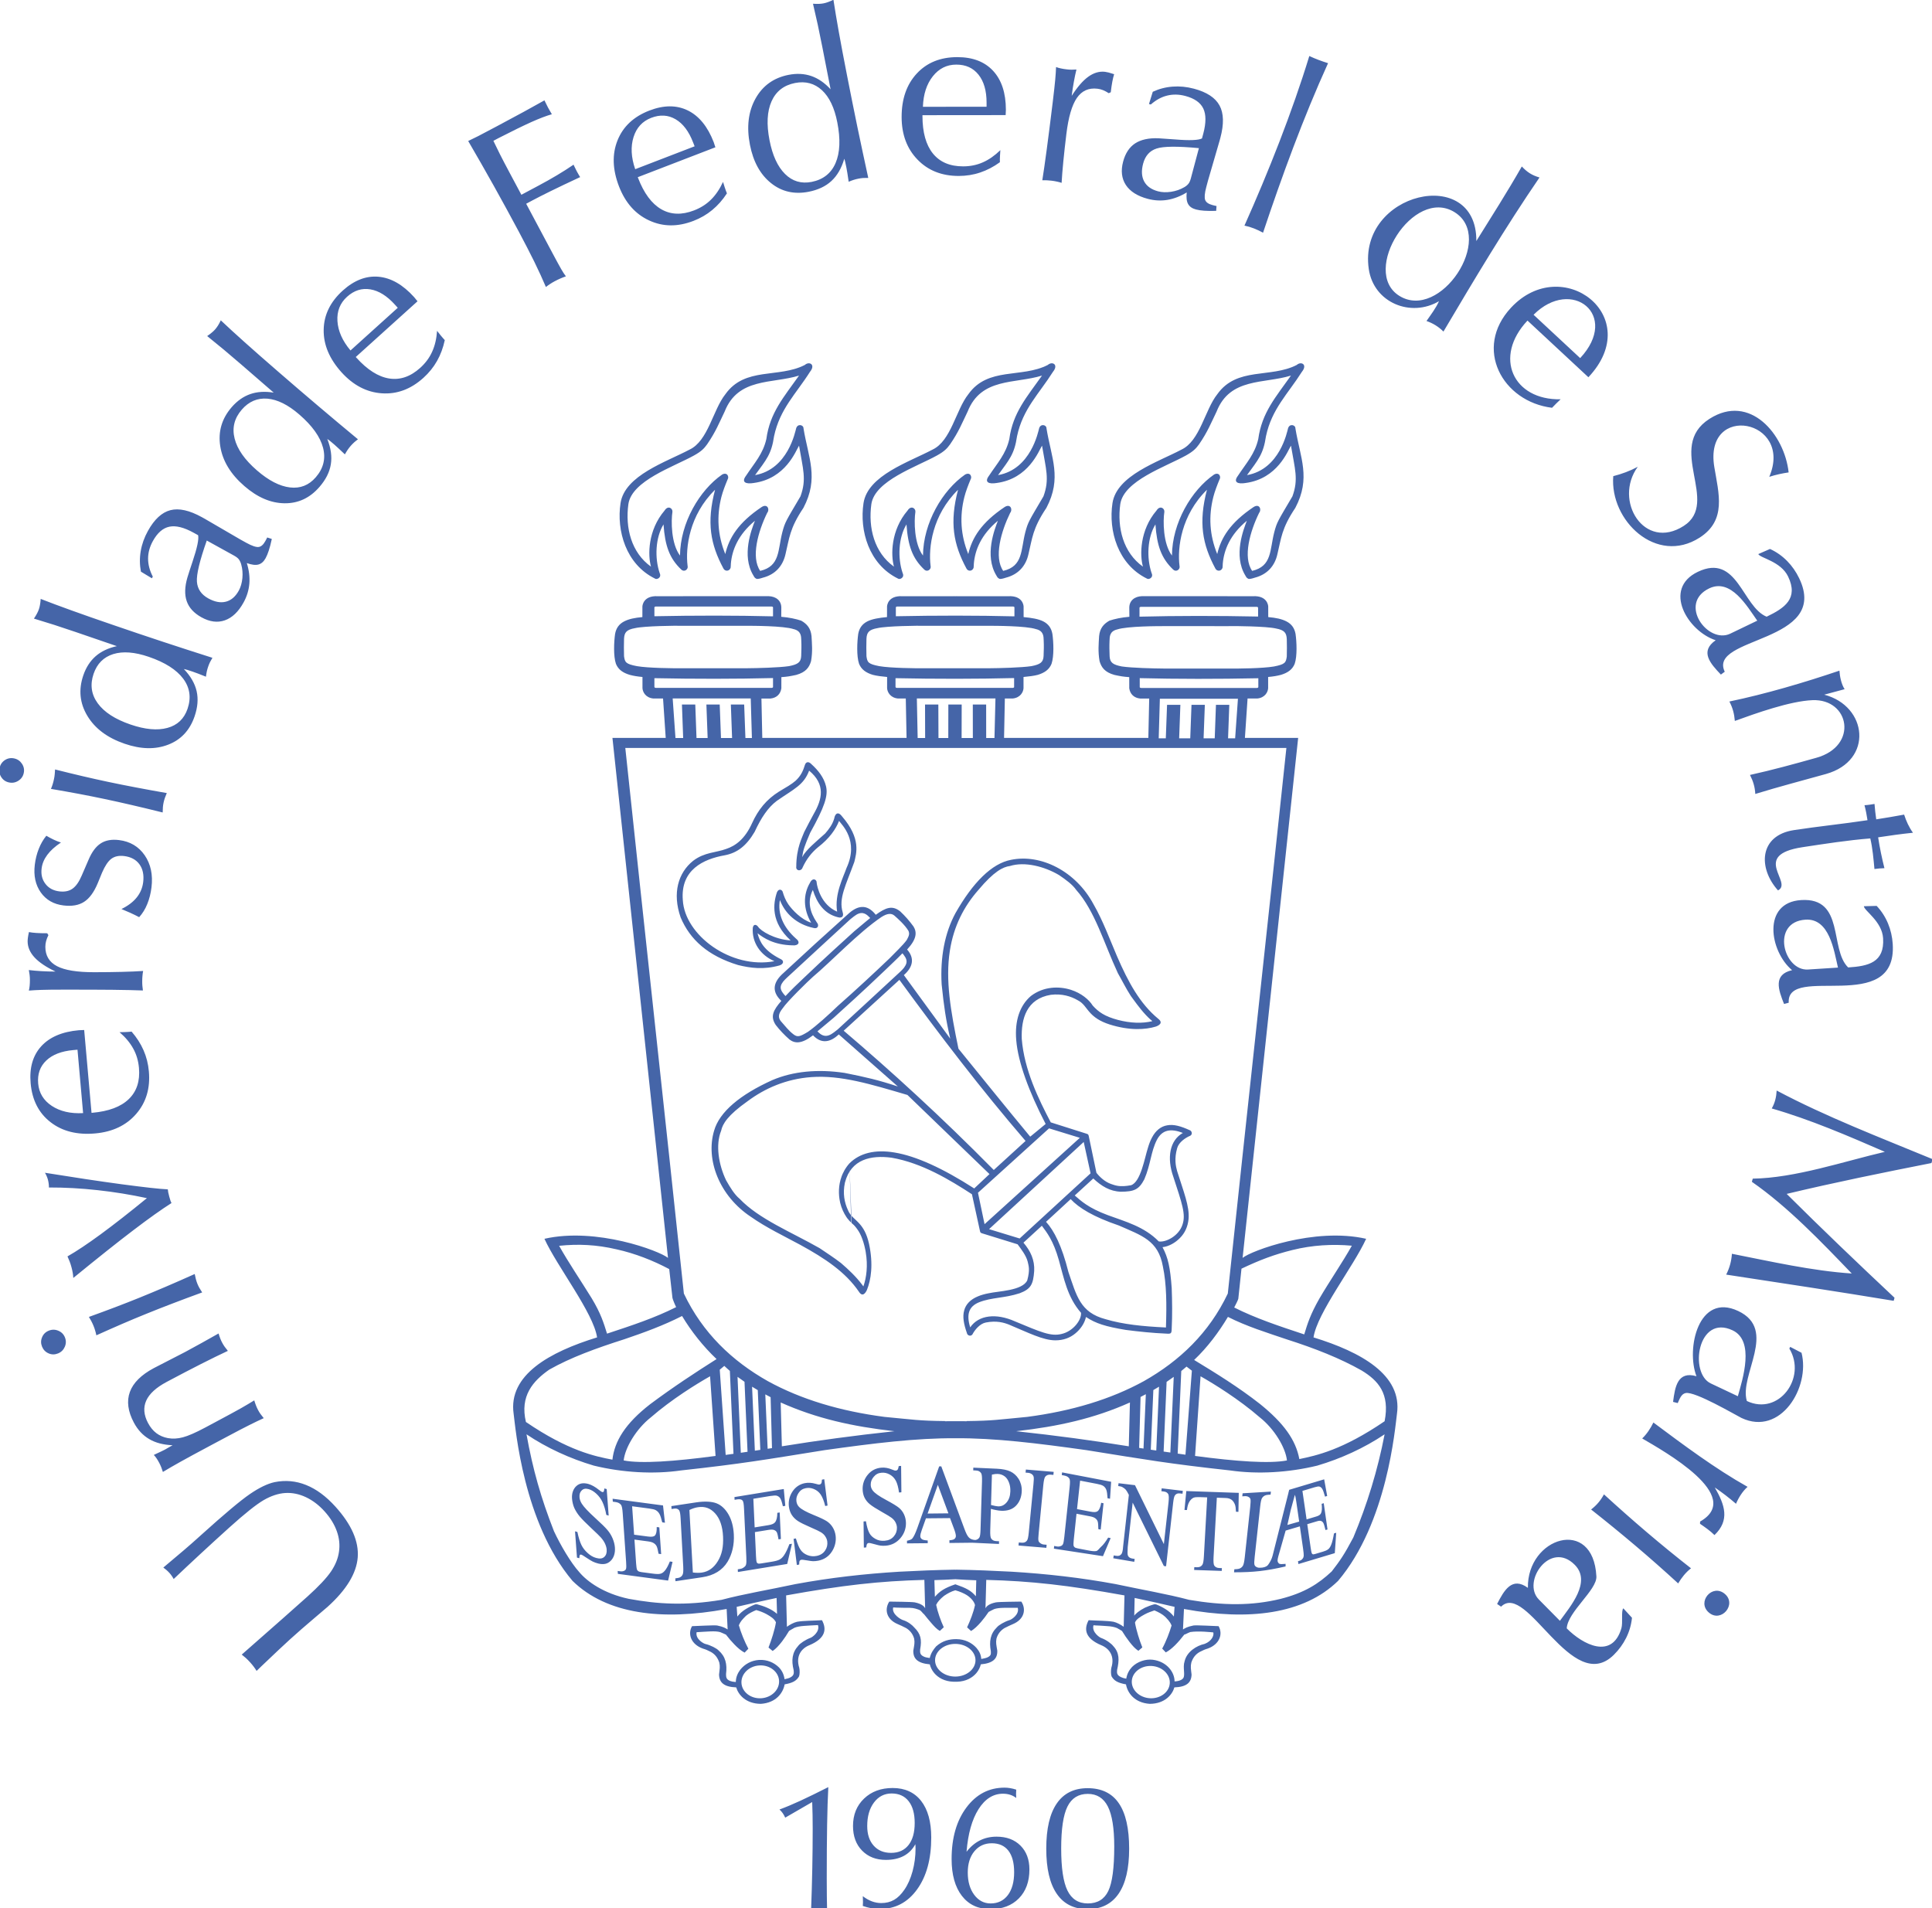 <?xml version="1.0" encoding="UTF-8" standalone="no"?>
<svg
   xmlns:dc="http://purl.org/dc/elements/1.1/"
   xmlns:cc="http://creativecommons.org/ns#"
   xmlns:rdf="http://www.w3.org/1999/02/22-rdf-syntax-ns#"
   xmlns:svg="http://www.w3.org/2000/svg"
   xmlns="http://www.w3.org/2000/svg"
   id="svg1326"
   version="1.1"
   viewBox="0 0 34.409 33.986"
   height="33.986mm"
   width="34.409mm">
  <defs
     id="defs1320" />
  <g
     transform="translate(197.121,-157.543)"
     id="layer1">
    <g
       transform="matrix(0.353,0,0,-0.353,-178.46,164.043)"
       id="g470">
      <path
         id="path472"
         style="fill:#4565a8;fill-opacity:1;fill-rule:evenodd;stroke:none"
         d="m 0,0 c 0.227,0.201 0.561,0.021 0.261,-0.347 -0.702,-1.112 -1.519,-1.867 -1.812,-3.248 -0.132,-0.91 -0.391,-1.184 -0.958,-1.963 1.661,0.294 2.025,2.197 2.072,2.359 0.073,0.253 0.375,0.181 0.372,-0.002 0.243,-1.489 0.79,-2.503 -0.005,-4.011 -0.701,-1.044 -0.71,-1.537 -0.905,-2.335 -0.13,-0.59 -0.51,-1.026 -1.144,-1.187 -0.112,-0.039 -0.277,-0.081 -0.322,-0.055 -0.109,0.053 -0.112,0.107 -0.154,0.168 -0.612,1.009 -0.087,2.33 0.077,2.759 -0.847,-0.701 -1.155,-1.48 -1.212,-2.163 -0.007,-0.074 -0.003,-0.177 -0.014,-0.212 -0.067,-0.189 -0.29,-0.182 -0.362,-0.03 -0.652,1.214 -0.859,2.31 -0.422,3.97 -1.306,-1.28 -1.498,-2.927 -1.386,-3.832 0.024,-0.098 -0.01,-0.165 -0.076,-0.217 -0.092,-0.061 -0.188,-0.036 -0.243,0.023 -0.599,0.568 -0.822,1.207 -0.896,2.278 -0.407,-0.666 -0.454,-1.69 -0.192,-2.46 0.109,-0.226 -0.153,-0.349 -0.245,-0.269 -1.457,0.72 -1.942,2.413 -1.731,3.802 0.214,1.405 2.307,2.076 3.48,2.7 0.941,0.44 1.181,2.01 1.811,2.797 C -3.019,-0.083 -1.321,-0.679 0,0 m -12.259,0 c 0.227,0.201 0.561,0.021 0.261,-0.347 -0.703,-1.112 -1.519,-1.867 -1.812,-3.248 -0.131,-0.91 -0.391,-1.184 -0.958,-1.963 1.661,0.294 2.025,2.197 2.072,2.359 0.073,0.253 0.375,0.181 0.372,-0.002 0.243,-1.489 0.789,-2.503 -0.005,-4.011 -0.701,-1.044 -0.71,-1.537 -0.904,-2.335 -0.132,-0.59 -0.511,-1.026 -1.145,-1.187 -0.112,-0.039 -0.277,-0.081 -0.322,-0.055 -0.109,0.053 -0.112,0.107 -0.154,0.168 -0.612,1.009 -0.086,2.33 0.078,2.759 -0.848,-0.701 -1.156,-1.48 -1.213,-2.163 -0.007,-0.074 -0.003,-0.177 -0.014,-0.212 -0.067,-0.189 -0.29,-0.182 -0.363,-0.03 -0.651,1.214 -0.858,2.31 -0.421,3.97 -1.306,-1.28 -1.498,-2.927 -1.387,-3.832 0.025,-0.098 -0.01,-0.165 -0.075,-0.217 -0.092,-0.061 -0.188,-0.036 -0.243,0.023 -0.599,0.568 -0.821,1.207 -0.896,2.278 -0.407,-0.666 -0.454,-1.69 -0.192,-2.46 0.109,-0.226 -0.152,-0.349 -0.246,-0.269 -1.456,0.72 -1.941,2.413 -1.73,3.802 0.214,1.405 2.307,2.076 3.48,2.7 0.941,0.44 1.181,2.01 1.811,2.797 0.988,1.392 2.685,0.796 4.006,1.475 M 12.56,0 c 0.226,0.201 0.56,0.021 0.26,-0.347 -0.702,-1.112 -1.518,-1.867 -1.811,-3.248 -0.132,-0.91 -0.391,-1.184 -0.957,-1.963 1.66,0.294 2.024,2.197 2.07,2.359 0.074,0.253 0.375,0.181 0.372,-0.002 0.244,-1.489 0.79,-2.503 -0.005,-4.011 -0.7,-1.044 -0.71,-1.537 -0.904,-2.335 -0.131,-0.59 -0.511,-1.026 -1.145,-1.187 -0.112,-0.039 -0.277,-0.081 -0.322,-0.055 -0.108,0.053 -0.11,0.107 -0.152,0.168 -0.613,1.009 -0.087,2.33 0.077,2.759 -0.849,-0.701 -1.155,-1.48 -1.214,-2.163 -0.006,-0.074 -0.003,-0.177 -0.013,-0.212 -0.067,-0.189 -0.29,-0.182 -0.363,-0.03 -0.65,1.214 -0.858,2.31 -0.422,3.97 -1.304,-1.28 -1.498,-2.927 -1.385,-3.832 0.024,-0.098 -0.01,-0.165 -0.076,-0.217 -0.092,-0.061 -0.187,-0.036 -0.244,0.023 -0.597,0.568 -0.821,1.207 -0.894,2.278 -0.409,-0.666 -0.454,-1.69 -0.193,-2.46 0.109,-0.226 -0.152,-0.349 -0.246,-0.269 -1.457,0.72 -1.94,2.413 -1.729,3.802 0.214,1.405 2.305,2.076 3.478,2.7 0.942,0.44 1.183,2.01 1.812,2.797 0.988,1.392 2.684,0.796 4.006,1.475 M 4.145,-52.348 4.087,-54.559 c -1.826,0.295 -3.65,0.543 -5.682,0.761 2.122,0.239 3.933,0.641 5.74,1.45 m -17.62,0 c 1.807,-0.809 3.617,-1.211 5.739,-1.45 -2.032,-0.218 -3.855,-0.466 -5.681,-0.761 z m -3.563,1.322 0.276,-4.019 c -2.078,-0.278 -3.768,-0.398 -4.635,-0.227 0.069,0.651 0.641,1.598 1.367,2.17 1.055,0.918 2.332,1.704 2.992,2.076 m 24.746,0 c 0.659,-0.372 1.937,-1.158 2.992,-2.076 0.725,-0.572 1.298,-1.519 1.367,-2.17 -0.867,-0.171 -2.558,-0.051 -4.636,0.227 z m -7.999,50.49 c -1.362,-0.423 -3.073,-0.092 -3.753,-1.817 -0.277,-0.571 -0.447,-1.015 -0.883,-1.649 -0.15,-0.207 -0.279,-0.352 -0.666,-0.567 -1.046,-0.579 -3.133,-1.27 -3.308,-2.451 -0.165,-1.192 0.146,-2.448 1.141,-3.156 -0.161,0.568 -0.167,1.833 0.686,2.831 0.172,0.275 0.411,0.117 0.395,-0.063 -0.07,-0.453 -0.07,-1.615 0.383,-2.209 0.014,1.65 0.984,3.297 2.125,4.088 0.262,0.14 0.361,-0.115 0.277,-0.245 -0.118,-0.284 -0.244,-0.607 -0.314,-0.888 -0.242,-0.959 -0.195,-1.911 0.197,-2.879 0.188,0.817 0.657,1.584 1.838,2.375 0.302,0.187 0.409,-0.141 0.277,-0.294 -0.461,-0.944 -0.831,-2.238 -0.353,-2.93 1.014,0.237 0.882,1.058 1.116,1.953 0.141,0.526 0.175,0.548 0.915,1.808 0.317,0.864 0.125,1.372 -0.072,2.557 -0.16,-0.248 -0.665,-1.668 -2.294,-1.884 -0.368,-0.061 -0.639,0.023 -0.384,0.363 0.433,0.656 0.857,1.101 1.028,1.857 0.18,1.332 0.885,2.119 1.649,3.2 m -12.259,0 c -1.363,-0.423 -3.074,-0.092 -3.753,-1.817 -0.277,-0.571 -0.447,-1.015 -0.883,-1.649 -0.15,-0.207 -0.279,-0.352 -0.666,-0.567 -1.045,-0.579 -3.132,-1.27 -3.308,-2.451 -0.165,-1.192 0.146,-2.448 1.141,-3.156 -0.161,0.568 -0.167,1.833 0.686,2.831 0.172,0.275 0.411,0.117 0.396,-0.063 -0.071,-0.453 -0.071,-1.615 0.382,-2.209 0.013,1.65 0.984,3.297 2.125,4.088 0.262,0.14 0.362,-0.115 0.278,-0.245 -0.119,-0.284 -0.244,-0.607 -0.316,-0.888 -0.242,-0.959 -0.194,-1.911 0.197,-2.879 0.189,0.817 0.658,1.584 1.839,2.375 0.302,0.187 0.41,-0.141 0.277,-0.294 -0.461,-0.944 -0.83,-2.238 -0.354,-2.93 1.015,0.237 0.883,1.058 1.117,1.953 0.141,0.526 0.174,0.548 0.915,1.808 0.317,0.864 0.125,1.372 -0.072,2.557 -0.16,-0.248 -0.665,-1.668 -2.294,-1.884 -0.368,-0.061 -0.638,0.023 -0.384,0.363 0.433,0.656 0.857,1.101 1.029,1.857 0.179,1.332 0.885,2.119 1.648,3.2 m 24.819,0 C 10.906,-0.959 9.195,-0.628 8.517,-2.353 8.239,-2.924 8.069,-3.368 7.634,-4.002 7.483,-4.209 7.354,-4.354 6.968,-4.569 5.922,-5.148 3.835,-5.839 3.658,-7.02 3.494,-8.212 3.805,-9.468 4.801,-10.176 4.64,-9.608 4.634,-8.343 5.486,-7.345 5.658,-7.07 5.897,-7.228 5.882,-7.408 5.811,-7.861 5.812,-9.023 6.265,-9.617 6.277,-7.967 7.248,-6.32 8.39,-5.529 8.65,-5.389 8.75,-5.644 8.666,-5.774 8.548,-6.058 8.423,-6.381 8.352,-6.662 8.109,-7.621 8.156,-8.573 8.549,-9.541 c 0.187,0.817 0.657,1.584 1.838,2.375 0.301,0.187 0.409,-0.141 0.277,-0.294 -0.462,-0.944 -0.83,-2.238 -0.353,-2.93 1.013,0.237 0.882,1.058 1.116,1.953 0.14,0.526 0.175,0.548 0.916,1.808 0.316,0.864 0.124,1.372 -0.073,2.557 -0.161,-0.248 -0.665,-1.668 -2.293,-1.884 -0.369,-0.061 -0.64,0.023 -0.385,0.363 0.432,0.656 0.856,1.101 1.028,1.857 0.181,1.332 0.886,2.119 1.649,3.2 M -4.667,-66.177 c -0.562,0 -1.02,0.37 -1.02,0.824 0,0.455 0.458,0.825 1.02,0.825 0.562,0 1.02,-0.37 1.02,-0.825 0,-0.454 -0.458,-0.824 -1.02,-0.824 M 5.15,-67.27 c -0.528,0.032 -0.937,0.422 -0.911,0.871 0.027,0.447 0.478,0.787 1.006,0.756 0.528,-0.032 0.937,-0.422 0.91,-0.871 C 6.13,-66.961 5.678,-67.301 5.15,-67.27 m -2.842,3.683 c 0.012,-0.004 0.12,-0.014 0.347,-0.021 0.091,-0.004 0.201,-0.017 0.326,-0.022 0.23,-0.012 0.388,-0.048 0.509,-0.097 0.107,-0.052 0.198,-0.118 0.255,-0.149 0.113,-0.187 0.251,-0.39 0.378,-0.552 0.154,-0.195 0.284,-0.343 0.448,-0.449 l 0.2,0.171 c -0.146,0.357 -0.309,0.884 -0.371,1.252 0.055,0.166 0.274,0.298 0.492,0.417 0.148,0.082 0.344,0.15 0.489,0.198 0.207,-0.087 0.398,-0.187 0.544,-0.323 0.093,-0.103 0.237,-0.226 0.321,-0.438 -0.098,-0.329 -0.273,-0.803 -0.473,-1.165 0.033,-0.044 0.119,-0.118 0.181,-0.193 0.311,0.164 0.622,0.498 0.934,0.899 0.063,0.008 0.167,0.081 0.305,0.129 0.419,0.064 1.054,-0.01 1.158,-0.019 0.045,-0.152 -0.078,-0.442 -0.434,-0.578 -0.412,-0.091 -0.905,-0.395 -1.016,-0.888 -0.103,-0.301 0.053,-0.696 -0.074,-0.852 -0.054,-0.071 -0.159,-0.111 -0.259,-0.133 -0.065,-0.012 -0.13,-0.021 -0.171,-0.021 0.005,0.458 -0.388,1.007 -1.104,1.093 -0.35,0.042 -0.767,-0.089 -1.041,-0.364 -0.144,-0.156 -0.251,-0.341 -0.292,-0.59 -0.13,0.022 -0.221,0.053 -0.274,0.081 -0.219,0.105 -0.196,0.229 -0.188,0.359 0.112,0.487 0.126,0.865 -0.196,1.206 -0.085,0.114 -0.343,0.31 -0.588,0.399 -0.082,0.015 -0.513,0.304 -0.406,0.65 M -7.8,-62.688 c 0.013,-0.002 0.285,-0.019 0.514,-0.018 0.091,0.001 0.197,-0.002 0.321,-0.002 0.231,-0.003 0.361,-0.063 0.484,-0.105 0.108,-0.049 0.175,-0.185 0.233,-0.213 0.14,-0.176 0.22,-0.273 0.354,-0.429 0.163,-0.188 0.279,-0.32 0.447,-0.419 l 0.199,0.185 c -0.161,0.35 -0.307,0.765 -0.384,1.13 0.072,0.155 0.201,0.295 0.401,0.457 0.176,0.118 0.356,0.22 0.564,0.278 l -0.001,10e-4 c 0.001,0 0.002,0 0.002,-10e-4 0.001,10e-4 0.002,10e-4 0.002,10e-4 l 10e-4,-10e-4 c 0.215,-0.057 0.439,-0.156 0.578,-0.244 0.213,-0.139 0.372,-0.326 0.413,-0.501 -0.077,-0.367 -0.237,-0.774 -0.399,-1.124 l 0.2,-0.185 c 0.168,0.099 0.333,0.261 0.496,0.448 0.134,0.158 0.269,0.332 0.39,0.514 0.057,0.028 0.171,0.094 0.279,0.143 0.122,0.042 0.279,0.062 0.51,0.065 0.124,0 0.23,0.003 0.321,0.002 0.229,-10e-4 0.349,-0.005 0.361,-0.002 0.092,-0.351 -0.343,-0.611 -0.426,-0.623 -0.248,-0.079 -0.534,-0.247 -0.624,-0.357 -0.337,-0.327 -0.4,-0.721 -0.309,-1.212 0.003,-0.13 0.027,-0.224 -0.195,-0.32 -0.055,-0.019 -0.159,-0.051 -0.288,-0.069 -0.02,0.25 -0.111,0.403 -0.248,0.564 -0.24,0.265 -0.594,0.433 -0.998,0.436 v 0.001 c -0.359,0.002 -0.706,-0.075 -1.036,-0.37 -0.135,-0.16 -0.254,-0.321 -0.319,-0.584 -0.13,0.017 -0.233,0.042 -0.288,0.068 -0.224,0.097 -0.199,0.236 -0.195,0.366 0.09,0.493 0.034,0.787 -0.303,1.114 -0.09,0.109 -0.303,0.284 -0.551,0.363 -0.082,0.012 -0.598,0.293 -0.506,0.643 m -3.795,-0.891 c 0.112,-0.345 -0.308,-0.631 -0.389,-0.648 -0.244,-0.092 -0.519,-0.278 -0.602,-0.392 -0.317,-0.346 -0.357,-0.743 -0.237,-1.229 0.01,-0.13 0.043,-0.267 -0.174,-0.377 -0.053,-0.029 -0.155,-0.06 -0.284,-0.086 -0.033,0.248 -0.136,0.444 -0.282,0.596 -0.255,0.25 -0.598,0.398 -1,0.378 h -10e-4 c -0.403,-0.027 -0.726,-0.215 -0.951,-0.493 -0.127,-0.168 -0.221,-0.371 -0.226,-0.622 -0.131,0.01 -0.22,0.027 -0.275,0.05 -0.228,0.083 -0.213,0.223 -0.217,0.353 0.062,0.496 -0.024,0.886 -0.379,1.193 -0.097,0.104 -0.392,0.255 -0.644,0.319 -0.083,0.007 -0.534,0.242 -0.463,0.598 0.013,-0.003 0.133,0.008 0.362,0.023 0.089,0.006 0.196,0.009 0.32,0.017 0.229,0.01 0.389,0 0.513,-0.037 0.111,-0.042 0.228,-0.1 0.287,-0.125 0.132,-0.174 0.276,-0.341 0.42,-0.49 0.172,-0.178 0.347,-0.329 0.521,-0.418 l 0.189,0.197 c -0.183,0.339 -0.381,0.824 -0.48,1.185 0.09,0.204 0.169,0.282 0.358,0.474 0.147,0.122 0.322,0.21 0.519,0.292 h 0.001 c 0.206,-0.059 0.357,-0.121 0.521,-0.207 0.221,-0.126 0.391,-0.237 0.472,-0.41 -0.055,-0.37 -0.234,-0.916 -0.375,-1.275 l 0.21,-0.173 c 0.162,0.11 0.318,0.281 0.47,0.477 0.125,0.165 0.248,0.347 0.358,0.536 0.056,0.031 0.165,0.102 0.271,0.158 0.12,0.05 0.275,0.079 0.505,0.096 0.125,0.007 0.23,0.016 0.321,0.021 0.227,0.012 0.348,0.015 0.361,0.019 m 5.874,2.268 c 0.364,0.012 0.687,0.023 1.043,0.045 v 0.002 c 0.005,0 0.009,-10e-4 0.014,-10e-4 0.005,0 0.009,10e-4 0.014,10e-4 v -0.002 c 0.356,-0.022 0.677,-0.042 1.041,-0.053 0,-0.005 -0.02,-0.806 -0.02,-0.806 -0.248,0.292 -0.485,0.412 -1.035,0.604 -0.551,-0.189 -0.783,-0.345 -1.033,-0.632 0,0 -0.024,0.839 -0.024,0.842 m -7.962,-0.899 0.022,-0.803 c -0.136,0.123 -0.312,0.231 -0.524,0.321 -0.147,0.064 -0.319,0.117 -0.489,0.163 l -0.09,-0.005 c -0.162,-0.063 -0.312,-0.138 -0.466,-0.233 -0.167,-0.103 -0.313,-0.226 -0.433,-0.381 l -0.034,0.489 c 0.684,0.163 1.355,0.31 2.014,0.449 m 18.065,0 c 0.658,-0.139 1.33,-0.286 2.014,-0.449 l -0.035,-0.489 c -0.119,0.155 -0.264,0.278 -0.432,0.381 -0.154,0.095 -0.304,0.17 -0.466,0.233 l -0.09,0.005 C 5.202,-62.575 5.047,-62.638 4.9,-62.702 4.627,-62.839 4.41,-63.02 4.363,-63.106 Z m -18.842,-5.061 c -0.522,-0.032 -0.971,0.315 -0.996,0.77 -0.026,0.456 0.379,0.855 0.902,0.886 0.523,0.032 0.97,-0.315 0.996,-0.77 0.027,-0.456 -0.379,-0.854 -0.902,-0.886 m -5.311,50.978 c -0.043,0.004 -0.076,0.015 -0.077,0.051 v 0.439 c 2.011,-0.042 4.137,-0.041 5.985,0.006 v -0.452 c 0.004,-0.021 -0.035,-0.043 -0.071,-0.044 z m 1.368,3.133 h 3.183 c 0.288,0 1.89,10e-4 2.397,-0.168 0.391,-0.092 0.377,-0.377 0.385,-0.562 0.015,-0.309 0.005,-0.496 -0.004,-0.793 -0.014,-0.33 -0.183,-0.426 -0.613,-0.512 -0.511,-0.076 -1.57,-0.102 -2.151,-0.107 h -3.266 c -0.443,-0.004 -1.693,0.008 -2.258,0.106 -0.571,0.109 -0.607,0.198 -0.65,0.502 -0.008,0.292 -0.009,0.584 0,0.876 0.015,0.329 0.129,0.464 0.556,0.54 0.462,0.109 2.062,0.129 2.421,0.118 m -1.368,0.973 h 5.837 c 0.036,-0.001 0.075,-0.023 0.071,-0.044 v -0.452 c -1.848,0.047 -3.974,0.047 -5.985,0.005 v 0.44 c 10e-4,0.037 0.034,0.048 0.077,0.051 m 12.165,-4.106 c -0.044,0.004 -0.077,0.015 -0.077,0.051 v 0.439 c 2.01,-0.042 4.137,-0.041 5.984,0.006 v -0.452 c 0.005,-0.021 -0.035,-0.043 -0.071,-0.044 z m 1.433,3.133 h 3.184 c 0.288,0 1.889,10e-4 2.396,-0.168 0.392,-0.092 0.377,-0.377 0.386,-0.562 0.015,-0.309 0.005,-0.496 -0.005,-0.793 -0.014,-0.33 -0.183,-0.426 -0.612,-0.512 -0.512,-0.076 -1.571,-0.102 -2.152,-0.107 h -3.265 c -0.444,-0.004 -1.694,0.008 -2.259,0.106 -0.57,0.109 -0.606,0.198 -0.649,0.502 -0.008,0.292 -0.009,0.584 0,0.876 0.014,0.329 0.128,0.464 0.554,0.54 0.463,0.109 2.064,0.129 2.422,0.118 m -1.417,0.973 h 5.837 c 0.035,-0.001 0.075,-0.023 0.07,-0.044 v -0.452 c -1.846,0.047 -3.973,0.047 -5.983,0.005 v 0.44 c 0,0.037 0.032,0.048 0.076,0.051 m 18.124,-0.016 c 0.044,-0.004 0.076,-0.015 0.077,-0.051 v -0.439 c -2.01,0.042 -4.136,0.041 -5.984,-0.006 v 0.451 c -0.004,0.021 0.035,0.043 0.07,0.045 z m -1.453,-0.974 c 0.358,0.012 1.959,-0.009 2.422,-0.117 0.426,-0.077 0.541,-0.212 0.555,-0.541 0.008,-0.292 0.008,-0.584 0,-0.876 -0.043,-0.303 -0.079,-0.392 -0.65,-0.502 -0.565,-0.097 -1.815,-0.109 -2.259,-0.105 H 5.885 c -0.582,0.005 -1.64,0.031 -2.152,0.106 -0.429,0.086 -0.598,0.183 -0.613,0.514 -0.009,0.297 -0.018,0.482 -0.004,0.792 0.009,0.184 -0.006,0.469 0.385,0.561 0.507,0.17 2.108,0.168 2.396,0.168 z m 1.466,-3.12 H 4.71 c -0.036,0.001 -0.075,0.023 -0.07,0.044 v 0.451 c 1.846,-0.047 3.973,-0.047 5.983,-0.005 v -0.439 c 0,-0.036 -0.032,-0.047 -0.076,-0.051 M -26.3,-53.954 c 1.018,-0.686 2.209,-1.23 3.399,-1.58 1.44,-0.351 3.01,-0.444 4.4,-0.242 3.09,0.338 4.254,0.544 7.239,1.023 2.483,0.348 4.628,0.614 6.61,0.601 1.98,0.013 4.126,-0.253 6.608,-0.601 2.985,-0.479 4.149,-0.685 7.239,-1.023 1.39,-0.202 2.96,-0.109 4.401,0.242 1.19,0.35 2.381,0.894 3.398,1.58 -0.347,-1.801 -0.876,-3.529 -1.579,-5.207 -0.462,-0.876 -0.68,-1.182 -1.089,-1.711 -0.681,-0.639 -1.384,-1.079 -2.572,-1.383 -1.457,-0.355 -2.893,-0.344 -4.624,-0.05 -1.11,0.295 -2.358,0.505 -3.709,0.794 -1.74,0.322 -3.478,0.518 -5.237,0.625 -0.914,0.048 -1.852,0.088 -2.785,0.102 l -0.05,-0.003 h -0.001 -0.002 l -0.051,0.003 c -0.933,-0.014 -1.87,-0.054 -2.784,-0.102 -1.76,-0.107 -3.497,-0.303 -5.238,-0.625 -1.351,-0.289 -2.62,-0.499 -3.731,-0.794 -1.843,-0.305 -3.223,-0.217 -4.68,0.05 -1.276,0.271 -2.102,0.874 -2.495,1.343 -0.442,0.488 -0.959,1.382 -1.281,2.069 -0.658,1.677 -1.067,3.118 -1.386,4.889 m 1.646,9.511 c 0.956,0.1 1.882,0.06 2.899,-0.178 0.93,-0.205 1.844,-0.565 2.656,-0.997 l 0.163,-1.455 c 0.013,-0.069 0.121,-0.337 0.186,-0.464 -1.08,-0.542 -2.189,-0.91 -3.487,-1.338 -0.169,0.542 -0.309,1.015 -0.78,1.795 -0.545,0.884 -1.167,1.795 -1.637,2.637 m 19.47,25.119 h 1.091 16.132 c -0.976,-9.221 -1.978,-18.307 -2.956,-27.528 -0.942,-1.984 -2.431,-3.4 -4.235,-4.419 -1.677,-0.921 -3.649,-1.511 -5.886,-1.804 -1.492,-0.139 -1.682,-0.194 -3.055,-0.211 v -0.008 c -0.198,10e-4 -0.379,0.002 -0.546,0.003 -0.166,-0.001 -0.346,-0.002 -0.545,-0.003 v 0.008 c -1.373,0.017 -1.562,0.072 -3.054,0.211 -2.238,0.293 -4.209,0.883 -5.886,1.804 -1.805,1.019 -3.293,2.435 -4.236,4.419 -0.976,9.221 -1.979,18.307 -2.955,27.528 z m -3.494,-8.417 c 0.507,0.365 0.834,0.492 1.235,0.169 0.239,-0.223 0.461,-0.475 0.67,-0.762 0.173,-0.285 0.174,-0.622 -0.324,-1.16 0.403,-0.456 0.278,-0.902 -0.164,-1.29 l 2.341,-3.208 c -0.226,0.971 -0.323,1.655 -0.434,2.739 -0.079,1.362 0.157,2.598 0.697,3.595 0.878,1.547 1.839,2.511 2.81,2.691 1.496,0.304 3.255,-0.566 4.154,-2.241 0.476,-0.826 0.818,-1.766 1.186,-2.624 0.566,-1.308 1.157,-2.395 2.081,-3.157 0.275,-0.213 0.017,-0.344 -0.123,-0.393 -0.519,-0.158 -1.317,-0.213 -2.332,0.107 -0.507,0.163 -0.772,0.369 -0.958,0.564 -0.246,0.26 -0.347,0.506 -0.648,0.657 -0.342,0.199 -0.795,0.343 -1.358,0.275 -1.217,-0.199 -1.506,-1.197 -1.467,-2.228 0.124,-1.562 0.855,-3.051 1.463,-4.208 l 1.769,-0.561 c 0.144,-0.036 0.135,-0.07 0.16,-0.19 l 0.375,-1.793 c 0.166,-0.214 0.429,-0.459 0.74,-0.566 0.204,-0.066 0.415,-0.173 1.005,-0.062 0.49,0.159 0.693,1.4 0.848,1.87 0.051,0.179 0.124,0.379 0.209,0.535 0.185,0.353 0.451,0.565 0.764,0.617 0.328,0.064 0.693,-0.041 1.137,-0.244 0.102,-0.026 0.166,-0.202 0.033,-0.28 -0.258,-0.107 -0.579,-0.334 -0.661,-0.622 -0.156,-0.532 -0.073,-0.919 -0.003,-1.164 0.319,-1.018 0.633,-1.786 0.577,-2.41 -0.037,-0.398 -0.192,-0.722 -0.435,-0.964 -0.231,-0.237 -0.549,-0.425 -0.88,-0.464 0.282,-0.526 0.389,-1.023 0.464,-2.062 0.025,-0.653 0.034,-1.372 0,-2.042 -0.003,-0.139 -0.013,-0.193 -0.044,-0.226 0,-10e-4 -10e-4,-10e-4 -10e-4,-0.002 -0.003,-0.002 -0.005,-0.004 -0.007,-0.006 H 6.2 c -0.035,-0.027 -0.091,-0.033 -0.229,-0.022 -0.669,0.027 -1.386,0.102 -2.033,0.186 -1.028,0.171 -1.513,0.324 -2.011,0.653 -0.07,-0.326 -0.285,-0.626 -0.542,-0.834 -0.265,-0.219 -0.6,-0.344 -1,-0.344 -0.627,0.001 -1.364,0.385 -2.347,0.795 -0.237,0.093 -0.616,0.212 -1.16,0.105 -0.294,-0.055 -0.55,-0.354 -0.68,-0.601 -0.091,-0.126 -0.26,-0.045 -0.275,0.059 -0.161,0.46 -0.233,0.834 -0.139,1.155 0.08,0.305 0.317,0.551 0.686,0.703 0.162,0.071 0.367,0.125 0.55,0.159 0.483,0.111 1.701,0.126 1.945,0.651 0.15,0.557 0.066,0.733 0.02,0.951 -0.082,0.314 -0.337,0.637 -0.507,0.868 l -1.734,0.536 c -0.117,0.037 -0.151,0.029 -0.174,0.177 l -0.396,1.813 c -1.097,0.712 -2.511,1.577 -4.056,1.844 -1.023,0.134 -2.043,-0.063 -2.352,-1.257 -0.12,-0.554 -0.018,-1.018 0.148,-1.377 0.123,-0.314 0.358,-0.437 0.594,-0.706 0.178,-0.202 0.358,-0.486 0.474,-1.006 0.225,-1.039 0.098,-1.829 -0.108,-2.331 -0.062,-0.135 -0.215,-0.38 -0.401,-0.087 -0.675,0.99 -1.703,1.679 -2.953,2.363 -0.822,0.445 -1.726,0.873 -2.503,1.421 -1.586,1.05 -2.29,2.881 -1.851,4.344 0.27,0.95 1.317,1.819 2.938,2.551 1.042,0.445 2.294,0.566 3.644,0.363 1.068,-0.211 1.74,-0.369 2.688,-0.685 l -2.98,2.627 c -0.426,-0.404 -0.882,-0.489 -1.299,-0.045 -0.582,-0.448 -0.917,-0.414 -1.185,-0.215 -0.266,0.235 -0.497,0.478 -0.697,0.737 -0.285,0.428 -0.129,0.742 0.282,1.214 -0.532,0.502 -0.385,0.978 0.116,1.415 l 1.608,1.481 1.62,1.463 c 0.483,0.458 0.969,0.561 1.421,-0.014 m -3.571,7.57 c 0.045,0.139 0.177,0.187 0.325,0.029 0.346,-0.314 0.631,-0.674 0.735,-1.112 0.117,-0.478 -0.074,-1.048 -0.798,-2.349 -0.288,-0.673 -0.351,-0.857 -0.406,-1.231 0.193,0.37 0.708,0.786 1.163,1.195 0.191,0.223 0.361,0.441 0.454,0.75 0.046,0.28 0.216,0.366 0.4,0.108 0.975,-1.129 0.712,-1.876 0.616,-2.293 -0.426,-1.175 -0.801,-1.839 -0.586,-2.545 0.063,-0.195 -0.035,-0.303 -0.234,-0.248 -0.707,0.171 -1.064,0.721 -1.273,1.379 -0.29,-0.571 -0.147,-1.129 0.2,-1.637 0.138,-0.155 0.047,-0.343 -0.162,-0.281 -0.865,0.184 -1.446,0.738 -1.7,1.41 -0.127,-0.703 0.178,-1.381 0.799,-1.935 0.261,-0.198 0.134,-0.378 -0.155,-0.352 -0.96,0.019 -1.469,0.377 -1.773,0.61 0.113,-0.445 0.335,-0.866 1.109,-1.273 0.031,-0.016 0.081,-0.037 0.109,-0.06 0.092,-0.054 0.124,-0.212 -0.109,-0.291 -0.8,-0.224 -1.461,-0.133 -2.086,0.019 -1.542,0.47 -2.43,1.292 -2.9,2.399 -0.433,1.233 -0.122,2.261 0.627,2.86 0.567,0.437 1.162,0.411 1.662,0.598 0.483,0.158 0.956,0.508 1.314,1.304 0.311,0.685 0.729,1.193 1.337,1.578 0.386,0.229 0.665,0.39 0.858,0.56 0.269,0.25 0.378,0.498 0.474,0.808 m 27.591,-24.267 c -0.471,-0.841 -1.12,-1.781 -1.637,-2.666 -0.453,-0.794 -0.602,-1.267 -0.765,-1.809 -1.297,0.429 -2.454,0.814 -3.533,1.357 0.065,0.126 0.194,0.374 0.207,0.443 l 0.16,1.516 c 0.921,0.437 1.645,0.713 2.577,0.943 0.993,0.247 2.01,0.305 2.991,0.216 m -13.045,3.392 c 0.412,-0.386 0.835,-0.649 1.388,-0.668 0.67,0.004 0.913,0.101 1.187,0.627 0.323,0.751 0.325,1.378 0.631,1.984 0.261,0.504 0.684,0.602 1.313,0.354 -0.669,-0.374 -0.817,-1.262 -0.48,-2.214 0.435,-1.336 0.642,-1.891 0.46,-2.415 -0.183,-0.568 -0.844,-0.905 -1.196,-0.843 -0.734,0.749 -1.677,0.996 -2.564,1.323 -0.989,0.367 -1.349,0.713 -1.675,0.995 z m -12.207,-2.234 0.009,-0.009 z m 9.07,4.38 -0.002,0.002 -0.043,-0.039 c -1.292,1.557 -2.354,2.882 -3.621,4.439 -0.397,1.916 -0.662,3.466 -0.435,4.934 0.194,1.259 0.72,2.256 1.439,3.073 0.788,0.942 1.249,1.167 1.594,1.211 0.741,0.232 1.728,-0.016 2.476,-0.457 0.356,-0.243 0.679,-0.478 0.869,-0.752 0.941,-1.054 1.4,-2.692 2.1,-4.198 0.218,-0.38 0.409,-0.773 0.648,-1.141 0.004,-0.007 0.008,-0.014 0.013,-0.02 0.005,-0.006 0.009,-0.012 0.014,-0.019 0.005,-0.006 0.009,-0.013 0.014,-0.019 0.004,-0.007 0.009,-0.012 0.014,-0.019 0.004,-0.007 0.009,-0.013 0.014,-0.02 0.004,-0.007 0.01,-0.012 0.014,-0.018 0.004,-0.007 0.009,-0.014 0.014,-0.02 0.005,-0.007 0.009,-0.013 0.014,-0.019 0.264,-0.362 0.547,-0.741 0.904,-1.063 h 0.009 0.003 l 0.061,-0.065 c -0.501,-0.121 -1.101,-0.103 -1.739,0.066 -0.668,0.177 -0.977,0.403 -1.267,0.723 -0.187,0.3 -0.576,0.627 -1.1,0.794 -0.604,0.192 -1.376,0.173 -2.015,-0.309 -0.555,-0.472 -0.829,-1.239 -0.742,-2.239 0.091,-1.098 0.628,-2.567 1.483,-4.221 z m 3,-1.886 -3.579,-3.287 -1.543,0.471 4.776,4.398 z m -15.509,9.675 c 0.111,0.135 0.265,0.263 0.497,0.48 0.809,0.755 2.28,2.099 2.891,2.664 0.125,0.104 0.245,0.192 0.305,0.229 0.347,0.208 0.547,-0.013 0.698,-0.166 -0.059,-0.047 -0.298,-0.243 -0.806,-0.671 -0.561,-0.51 -1.424,-1.283 -2.577,-2.384 -0.283,-0.267 -0.598,-0.566 -0.891,-0.883 -0.068,0.071 -0.128,0.143 -0.175,0.218 -0.135,0.22 -0.046,0.373 0.058,0.513 m 6.095,0.697 c -0.109,-0.137 -0.238,-0.243 -0.47,-0.46 -0.809,-0.755 -2.267,-2.091 -2.879,-2.656 -0.125,-0.105 -0.251,-0.191 -0.311,-0.229 -0.348,-0.208 -0.554,-0.016 -0.706,0.137 0.058,0.047 0.312,0.259 0.82,0.686 0.562,0.509 1.424,1.284 2.577,2.384 0.285,0.28 0.596,0.559 0.889,0.867 0.067,-0.07 0.112,-0.146 0.159,-0.22 0.114,-0.22 0.018,-0.369 -0.079,-0.509 m 6.027,-13.87 0.929,0.853 c 0.255,-0.346 0.573,-0.732 0.86,-1.742 0.254,-0.905 0.423,-1.861 1.116,-2.65 0.033,-0.355 -0.395,-0.936 -0.983,-1.068 -0.543,-0.134 -1.049,0.094 -2.358,0.639 -0.931,0.415 -1.819,0.325 -2.251,-0.306 -0.197,0.645 -0.081,1.052 0.448,1.266 0.636,0.252 1.268,0.2 2.051,0.456 0.563,0.214 0.681,0.446 0.73,1.122 0.03,0.553 -0.186,1.015 -0.542,1.43 m -10.624,13.41 c 0.919,0.77 2.306,2.24 3.46,3.02 0.31,0.197 0.504,0.194 0.65,0.074 0.152,-0.133 0.538,-0.472 0.715,-0.778 0.057,-0.144 0.035,-0.226 -0.087,-0.453 -0.187,-0.26 -0.593,-0.642 -0.869,-0.927 -0.77,-0.736 -1.725,-1.622 -2.599,-2.392 -0.518,-0.496 -1.071,-0.999 -1.519,-1.317 -0.413,-0.249 -0.528,-0.284 -0.738,-0.12 -0.244,0.187 -0.405,0.408 -0.575,0.596 -0.211,0.215 -0.203,0.414 0.042,0.716 0.227,0.344 1.286,1.375 1.52,1.581 m 1.555,-2.716 2.81,2.567 c 2.025,-2.777 4.124,-5.525 6.366,-8.129 l -1.604,-1.465 c -2.664,2.701 -5.194,5.001 -7.572,7.027 m 6.775,-8.175 3.586,3.248 1.553,-0.477 -4.807,-4.357 z m 4.027,-0.922 0.65,0.6 c 0.409,-0.442 1.146,-0.894 2.431,-1.331 1.15,-0.507 1.988,-0.747 2.221,-2.065 0.19,-0.896 0.193,-1.932 0.155,-3.065 l -0.001,-0.018 -0.027,0.004 c -1.132,0.054 -2.138,0.154 -3.015,0.416 -1.295,0.34 -1.467,1.195 -1.878,2.382 -0.33,1.317 -0.722,2.087 -1.129,2.532 z m 16.489,-10.607 c -2.136,-1.457 -3.445,-1.729 -4.302,-1.909 -0.181,0.961 -0.771,1.799 -1.986,2.781 -1.083,0.849 -2.206,1.541 -3.322,2.22 0.677,0.639 1.247,1.409 1.705,2.173 0.932,-0.475 1.976,-0.798 2.959,-1.131 1.439,-0.46 2.707,-0.961 3.787,-1.573 0.839,-0.51 1.432,-1.165 1.159,-2.561 m -43.324,-0.037 c -0.313,1.315 0.36,2.072 1.18,2.643 1.08,0.612 2.356,1.075 3.795,1.535 0.983,0.333 1.97,0.694 2.903,1.169 0.458,-0.764 1.064,-1.534 1.741,-2.173 -1.067,-0.676 -2.186,-1.408 -3.35,-2.276 -1.258,-0.975 -1.799,-1.869 -1.905,-2.799 -0.855,0.161 -2.229,0.444 -4.364,1.901 m 14.289,32.863 c 0.836,-0.696 0.664,-1.439 0.228,-2.191 -0.156,-0.291 -0.32,-0.59 -0.477,-0.907 -0.09,-0.251 -0.398,-0.788 -0.4,-1.747 -0.032,-0.21 0.247,-0.26 0.321,-0.039 0.19,0.412 0.441,0.741 0.773,1.017 0.574,0.439 0.905,0.917 1.064,1.33 0.131,-0.185 1.018,-0.995 0.377,-2.375 -0.151,-0.442 -0.619,-1.323 -0.473,-2.202 -0.82,0.351 -1.008,1.259 -1.032,1.455 0.015,0.16 -0.199,0.29 -0.337,0.004 -0.352,-0.592 -0.346,-1.33 0.059,-2.018 -0.508,0.166 -0.952,0.644 -1.15,0.925 -0.143,0.206 -0.232,0.442 -0.282,0.62 -0.023,0.107 -0.189,0.213 -0.292,-0.003 -0.198,-0.578 -0.318,-1.516 0.688,-2.434 -0.812,0.047 -1.505,0.475 -1.643,0.691 -0.074,0.107 -0.233,0.16 -0.267,-0.059 -0.051,-0.743 0.394,-1.383 1.093,-1.681 -2.185,-0.415 -4.525,1.307 -4.623,3.085 -0.123,1.528 1.042,2.07 2.116,2.259 0.632,0.121 1.094,0.475 1.511,1.188 0.326,0.708 0.674,1.227 1.117,1.559 0.876,0.61 1.356,0.793 1.629,1.523 m 5.848,3.337 0.005,-1.691 h -0.377 l -0.041,1.998 h 3.966 l -0.05,-1.998 h -0.418 l -0.002,1.691 h -0.673 l 0.002,-1.691 h -0.567 l 0.004,1.691 h -0.673 l -0.003,-1.691 h -0.495 l -0.007,1.691 z m -12.265,0 0.062,-1.691 h -0.388 l -0.141,1.998 h 3.938 l 0.059,-1.998 h -0.327 l -0.063,1.691 h -0.672 l 0.062,-1.691 h -0.56 l -0.064,1.691 h -0.672 l 0.063,-1.691 h -0.562 l -0.062,1.691 z m 23.655,-37.598 0.129,3.009 c 0.097,0.056 0.193,0.113 0.287,0.17 l -0.139,-3.22 c -0.092,0.014 -0.184,0.028 -0.277,0.041 M 4.947,-51.93 4.83,-54.673 c -0.073,0.011 -0.145,0.023 -0.22,0.033 l 0.071,2.571 c 0.09,0.046 0.178,0.092 0.266,0.139 m -19.199,-0.009 c 0.089,-0.048 0.178,-0.096 0.268,-0.142 l 0.069,-2.569 c -0.073,-0.011 -0.146,-0.023 -0.219,-0.034 z m -0.667,0.387 c 0.095,-0.058 0.19,-0.117 0.287,-0.173 l 0.129,-3.014 c -0.092,-0.014 -0.185,-0.028 -0.276,-0.041 z m -0.938,-3.386 c -0.132,-0.019 -0.263,-0.037 -0.395,-0.055 l -0.298,4.299 0.229,0.192 c 0.105,-0.092 0.173,-0.165 0.279,-0.252 0.001,0 0.002,-0.001 0.002,-0.001 z m 0.204,3.884 c 0.116,-0.086 0.234,-0.169 0.352,-0.25 l 0.153,-3.531 -0.34,-0.05 z m -0.17,0.128 c 0.044,-0.034 0.089,-0.068 0.134,-0.101 -0.047,0.033 -0.092,0.067 -0.134,0.101 m 22.377,-4.001 0.181,4.166 c 0.088,0.072 0.177,0.147 0.266,0.224 l 0.269,-0.207 -0.323,-4.238 c -0.131,0.018 -0.262,0.037 -0.393,0.055 m -0.199,3.872 -0.17,-3.818 c -0.114,0.017 -0.228,0.032 -0.34,0.049 l 0.15,3.516 c 0.121,0.081 0.241,0.165 0.36,0.253 m 2.803,33.908 H 8.485 L 8.423,-18.839 H 7.861 l 0.063,1.692 H 7.251 l -0.063,-1.692 h -0.56 l 0.062,1.692 H 6.018 L 5.955,-18.839 H 5.597 l 0.058,1.998 H 9.594 L 9.453,-18.839 H 9.096 Z m -30.129,-40.437 0.1,-1.435 0.692,-0.091 c 0.186,-0.025 0.297,-0.011 0.353,0.045 0.075,0.075 0.1,0.22 0.096,0.433 l 0.131,-0.017 0.093,-1.349 -0.131,0.017 c -0.034,0.185 -0.065,0.311 -0.091,0.366 -0.032,0.068 -0.077,0.12 -0.144,0.165 -0.067,0.045 -0.158,0.075 -0.293,0.093 l -0.689,0.092 0.084,-1.209 c 0.014,-0.165 0.026,-0.26 0.039,-0.295 0.014,-0.038 0.04,-0.066 0.07,-0.091 0.039,-0.021 0.079,-0.036 0.168,-0.048 l 0.55,-0.073 c 0.182,-0.025 0.307,-0.029 0.388,-0.01 0.08,0.018 0.147,0.059 0.217,0.137 0.092,0.099 0.183,0.267 0.27,0.484 l 0.136,-0.019 -0.224,-0.945 -2.535,0.339 -0.01,0.146 0.139,-0.018 c 0.08,-0.009 0.13,10e-4 0.194,0.029 0.047,0.023 0.075,0.051 0.091,0.105 0.015,0.056 0.014,0.178 0.001,0.36 l -0.17,2.429 c -0.016,0.237 -0.043,0.377 -0.087,0.433 -0.063,0.081 -0.158,0.125 -0.282,0.141 l -0.131,0.017 -0.01,0.148 2.543,-0.338 0.098,-0.872 -0.137,0.019 c -0.048,0.202 -0.097,0.351 -0.143,0.429 -0.046,0.079 -0.097,0.133 -0.177,0.182 -0.064,0.039 -0.181,0.065 -0.342,0.087 z m 3.064,-3.342 -0.174,3.154 c 0.166,0.079 0.3,0.121 0.432,0.14 0.352,0.053 0.626,-0.047 0.867,-0.312 0.24,-0.264 0.376,-0.658 0.399,-1.174 0.022,-0.514 -0.056,-0.894 -0.258,-1.227 -0.203,-0.338 -0.468,-0.533 -0.808,-0.584 -0.126,-0.018 -0.27,-0.02 -0.458,0.003 m -0.877,-0.44 -0.008,0.144 0.144,0.023 c 0.125,0.02 0.199,0.098 0.23,0.178 0.028,0.064 0.035,0.195 0.025,0.407 l -0.132,2.422 c -0.012,0.233 -0.037,0.353 -0.078,0.411 -0.065,0.074 -0.142,0.093 -0.247,0.078 l -0.132,-0.02 -0.008,0.147 1.25,0.188 c 0.448,0.068 0.799,0.043 1.032,-0.049 0.238,-0.093 0.443,-0.288 0.601,-0.563 0.157,-0.275 0.246,-0.612 0.267,-1.001 0.028,-0.52 -0.081,-0.993 -0.314,-1.381 -0.262,-0.432 -0.695,-0.695 -1.274,-0.782 z m 3.929,4.16 0.066,-1.445 0.682,0.111 c 0.18,0.029 0.285,0.073 0.344,0.144 0.081,0.096 0.117,0.265 0.117,0.48 l 0.12,0.019 0.061,-1.339 -0.119,-0.02 c -0.03,0.179 -0.06,0.304 -0.084,0.352 -0.03,0.059 -0.074,0.095 -0.14,0.122 -0.065,0.025 -0.155,0.026 -0.288,0.005 l -0.681,-0.111 0.056,-1.218 c 0.008,-0.165 0.019,-0.267 0.033,-0.3 0.014,-0.033 0.04,-0.053 0.065,-0.065 0.035,-0.012 0.081,-0.011 0.168,0.003 l 0.538,0.087 c 0.18,0.03 0.305,0.065 0.384,0.108 0.08,0.043 0.146,0.103 0.217,0.202 0.092,0.13 0.187,0.328 0.279,0.575 l 0.129,0.02 -0.239,-1.019 -2.487,-0.406 -0.007,0.136 0.13,0.022 c 0.075,0.012 0.134,0.042 0.2,0.095 0.048,0.038 0.076,0.074 0.09,0.135 0.016,0.063 0.02,0.18 0.011,0.363 l -0.115,2.432 c -0.011,0.238 -0.03,0.37 -0.071,0.419 -0.047,0.06 -0.132,0.082 -0.264,0.064 l -0.142,-0.023 -0.007,0.138 2.489,0.406 0.077,-0.849 -0.123,-0.02 c -0.041,0.192 -0.088,0.334 -0.132,0.401 -0.043,0.063 -0.09,0.101 -0.175,0.131 -0.062,0.015 -0.167,0.01 -0.324,-0.014 z m 3.577,0.987 0.167,-1.329 -0.118,-0.024 c -0.059,0.243 -0.137,0.445 -0.227,0.578 -0.09,0.133 -0.207,0.223 -0.351,0.282 -0.146,0.058 -0.267,0.067 -0.406,0.041 -0.16,-0.032 -0.274,-0.109 -0.364,-0.247 -0.09,-0.138 -0.123,-0.268 -0.105,-0.416 0.015,-0.114 0.056,-0.202 0.133,-0.283 0.113,-0.118 0.361,-0.255 0.747,-0.412 0.317,-0.128 0.535,-0.233 0.655,-0.311 0.12,-0.079 0.223,-0.185 0.297,-0.309 0.078,-0.125 0.127,-0.27 0.146,-0.419 0.035,-0.284 -0.033,-0.565 -0.192,-0.807 -0.158,-0.243 -0.39,-0.396 -0.679,-0.454 -0.092,-0.019 -0.185,-0.026 -0.267,-0.026 -0.049,0 -0.155,0.013 -0.311,0.041 -0.158,0.027 -0.245,0.037 -0.285,0.029 -0.04,-0.008 -0.06,-0.021 -0.08,-0.053 -0.018,-0.032 -0.024,-0.098 -0.024,-0.186 l -0.118,-0.023 -0.165,1.318 0.116,0.023 c 0.074,-0.26 0.157,-0.462 0.241,-0.581 0.084,-0.119 0.19,-0.201 0.341,-0.262 0.149,-0.059 0.301,-0.073 0.467,-0.04 0.192,0.039 0.332,0.13 0.428,0.275 0.096,0.143 0.127,0.291 0.106,0.456 -0.012,0.092 -0.044,0.166 -0.098,0.251 -0.053,0.086 -0.122,0.148 -0.22,0.211 -0.068,0.043 -0.244,0.13 -0.535,0.255 -0.291,0.126 -0.503,0.231 -0.63,0.314 -0.127,0.084 -0.235,0.192 -0.309,0.309 -0.075,0.117 -0.123,0.259 -0.143,0.414 -0.033,0.268 0.025,0.524 0.173,0.753 0.148,0.23 0.361,0.379 0.627,0.433 0.167,0.033 0.355,0.026 0.553,-0.034 0.092,-0.028 0.157,-0.042 0.191,-0.035 0.04,0.008 0.065,0.023 0.086,0.056 0.022,0.035 0.032,0.099 0.036,0.189 z m 8.414,-1.301 0.046,1.533 c 0.128,0.029 0.213,0.038 0.293,0.034 0.131,-0.006 0.244,-0.044 0.346,-0.119 0.1,-0.076 0.165,-0.17 0.22,-0.311 0.055,-0.139 0.075,-0.287 0.07,-0.449 -0.007,-0.236 -0.069,-0.419 -0.192,-0.562 -0.124,-0.142 -0.262,-0.202 -0.426,-0.194 -0.046,0.002 -0.09,0.01 -0.154,0.021 -0.064,0.012 -0.12,0.026 -0.203,0.047 m -2.149,-0.421 -1.05,-0.011 0.516,1.449 z m 17.481,0.937 c 0.024,-0.066 0.044,-0.17 0.067,-0.332 l 0.149,-1.022 -0.595,-0.17 0.17,0.759 z m -2.832,0.096 -0.017,-0.957 -0.124,0.004 c -0.006,0.163 -0.023,0.293 -0.052,0.363 -0.045,0.112 -0.096,0.186 -0.172,0.243 -0.078,0.058 -0.174,0.084 -0.306,0.088 l -0.435,0.015 -0.165,-2.982 c -0.013,-0.241 -0.003,-0.385 0.036,-0.445 0.052,-0.072 0.127,-0.116 0.254,-0.121 l 0.129,-0.004 -0.008,-0.142 -1.392,0.048 0.008,0.142 0.13,-0.005 c 0.059,-0.002 0.107,0.006 0.149,0.022 0.055,0.021 0.097,0.057 0.131,0.11 0.039,0.059 0.062,0.2 0.074,0.42 l 0.166,2.974 -0.367,0.012 C 7.526,-57.118 7.424,-57.126 7.36,-57.151 7.279,-57.186 7.212,-57.249 7.146,-57.35 7.081,-57.452 7.043,-57.599 7.021,-57.775 l -0.124,0.004 0.092,0.954 z m -6.065,0.487 0.829,-0.099 1.457,-2.974 0.234,2.092 c 0.024,0.226 0.021,0.369 -0.012,0.43 -0.041,0.07 -0.109,0.12 -0.225,0.133 l -0.122,0.015 0.016,0.145 1.065,-0.127 -0.015,-0.145 -0.124,0.014 c -0.12,0.015 -0.201,-0.014 -0.262,-0.102 -0.039,-0.057 -0.065,-0.18 -0.089,-0.389 l -0.354,-3.183 -0.112,0.012 -1.574,3.199 -0.249,-2.242 c -0.014,-0.238 -0.018,-0.379 0.013,-0.44 0.039,-0.074 0.104,-0.121 0.217,-0.14 l 0.121,-0.02 -0.023,-0.145 -1.058,0.179 0.024,0.144 0.117,-0.019 c 0.124,-0.021 0.206,0.004 0.273,0.091 0.038,0.053 0.071,0.172 0.083,0.379 l 0.29,2.604 c -0.07,0.137 -0.12,0.219 -0.159,0.265 -0.04,0.046 -0.096,0.087 -0.177,0.132 -0.039,0.022 -0.115,0.038 -0.201,0.048 z m 5.826,-4.495 0.016,0.153 0.135,0.008 c 0.13,0.011 0.215,0.054 0.287,0.151 0.045,0.063 0.077,0.205 0.103,0.441 l 0.276,2.543 c 0.019,0.187 0.025,0.321 0.014,0.383 -0.01,0.044 -0.032,0.077 -0.076,0.109 -0.063,0.042 -0.124,0.056 -0.199,0.053 l -0.14,-0.008 0.017,0.153 1.428,0.086 -0.017,-0.153 -0.132,-0.009 c -0.13,-0.007 -0.223,-0.059 -0.286,-0.145 -0.049,-0.063 -0.081,-0.207 -0.106,-0.444 l -0.278,-2.547 c -0.021,-0.199 -0.028,-0.319 -0.013,-0.381 0.011,-0.047 0.032,-0.078 0.077,-0.11 0.065,-0.042 0.124,-0.056 0.198,-0.053 l 0.126,0.008 c 0.149,0.018 0.251,0.084 0.288,0.137 0.083,0.109 0.187,0.293 0.23,0.471 l 0.796,3.154 -0.002,-0.001 0.041,0.163 1.765,0.529 0.152,-0.84 -0.108,-0.033 c -0.053,0.187 -0.1,0.329 -0.141,0.39 -0.038,0.059 -0.08,0.1 -0.144,0.119 -0.048,0.01 -0.123,0 -0.238,-0.035 l -0.618,-0.185 0.21,-1.438 0.49,0.147 c 0.134,0.04 0.208,0.092 0.241,0.169 0.045,0.103 0.053,0.258 0.029,0.47 l 0.105,0.031 0.191,-1.324 -0.102,-0.031 c -0.042,0.174 -0.079,0.306 -0.104,0.349 -0.031,0.056 -0.061,0.084 -0.111,0.107 -0.053,0.02 -0.113,0.017 -0.21,-0.012 l -0.494,-0.147 0.168,-1.17 c 0.023,-0.155 0.04,-0.251 0.055,-0.287 0.013,-0.026 0.023,-0.04 0.044,-0.056 0.026,-0.014 0.064,-0.011 0.129,0.009 l 0.395,0.118 c 0.096,0.032 0.189,0.058 0.27,0.125 0.053,0.045 0.096,0.106 0.14,0.209 0.057,0.132 0.105,0.338 0.147,0.586 l 0.112,0.033 -0.071,-1.028 -1.836,-0.551 -0.021,0.144 0.104,0.031 c 0.066,0.022 0.106,0.065 0.13,0.097 0.033,0.04 0.049,0.082 0.055,0.144 0.004,0.062 -0.007,0.18 -0.032,0.358 l -0.163,1.128 -0.717,-0.213 -0.372,-1.307 c -0.034,-0.15 -0.071,-0.25 0.028,-0.348 0.057,-0.056 0.188,-0.034 0.341,-0.024 l -0.001,-0.13 c -1.009,-0.231 -1.614,-0.296 -2.601,-0.296 m -7.765,4.625 -0.156,-1.436 0.677,-0.129 c 0.181,-0.035 0.294,-0.029 0.362,0.023 0.089,0.068 0.147,0.214 0.179,0.425 l 0.12,-0.024 -0.144,-1.329 -0.119,0.023 c -0.002,0.184 -0.012,0.315 -0.028,0.371 -0.02,0.069 -0.055,0.119 -0.115,0.168 -0.059,0.049 -0.144,0.082 -0.276,0.107 l -0.682,0.131 -0.138,-1.301 c -0.016,-0.164 -0.018,-0.255 -0.013,-0.295 0.007,-0.034 0.021,-0.065 0.051,-0.091 0.028,-0.028 0.085,-0.047 0.171,-0.064 l 0.532,-0.102 c 0.156,-0.031 0.285,-0.046 0.389,-0.031 0.085,0.013 0.167,0.148 0.251,0.22 0.109,0.095 0.227,0.251 0.354,0.46 l 0.126,-0.024 -0.388,-0.913 -2.476,0.379 0.014,0.137 0.142,-0.027 c 0.078,-0.011 0.133,0 0.186,0.019 0.057,0.019 0.097,0.055 0.12,0.108 0.024,0.055 0.042,0.168 0.063,0.348 l 0.269,2.514 c 0.025,0.236 0.024,0.376 -0.013,0.436 -0.051,0.082 -0.129,0.129 -0.258,0.154 l -0.126,0.024 0.016,0.136 2.475,-0.474 -0.056,-0.856 -0.124,0.023 c -0.012,0.202 -0.033,0.35 -0.065,0.431 -0.032,0.08 -0.079,0.144 -0.154,0.195 -0.065,0.041 -0.167,0.072 -0.317,0.101 z m -1.69,-3.235 -0.013,-0.155 -1.405,0.117 0.015,0.154 0.131,-0.011 c 0.131,-0.011 0.215,0.019 0.28,0.105 0.042,0.054 0.071,0.184 0.092,0.411 l 0.236,2.44 c 0.019,0.192 0.024,0.306 0.009,0.368 -0.008,0.037 -0.022,0.069 -0.067,0.114 -0.06,0.05 -0.127,0.078 -0.2,0.086 l -0.14,0.011 0.015,0.155 1.404,-0.117 -0.015,-0.154 -0.141,0.012 c -0.131,0.011 -0.215,-0.033 -0.272,-0.105 -0.042,-0.057 -0.072,-0.185 -0.095,-0.411 l -0.235,-2.443 c -0.019,-0.192 -0.025,-0.314 -0.009,-0.374 0.013,-0.048 0.033,-0.077 0.078,-0.113 0.033,-0.024 0.062,-0.042 0.092,-0.054 0.03,-0.013 0.061,-0.021 0.097,-0.024 z m -2.812,1.812 -0.032,-1.067 c -0.007,-0.237 0.007,-0.373 0.049,-0.434 0.059,-0.082 0.133,-0.12 0.252,-0.127 l 0.143,-0.007 -0.004,-0.137 -1.359,0.063 -1.14,-0.013 -0.002,0.136 c 0.128,0.009 0.218,0.031 0.263,0.074 0.044,0.042 0.063,0.085 0.063,0.147 -0.002,0.08 -0.034,0.203 -0.1,0.378 l -0.194,0.519 -1.216,-0.011 -0.208,-0.584 c -0.052,-0.146 -0.077,-0.246 -0.076,-0.319 0,-0.053 0.019,-0.092 0.066,-0.137 0.046,-0.045 0.153,-0.067 0.308,-0.078 l 0.001,-0.136 -1.046,-0.01 -10e-4,0.133 c 0.134,0.028 0.226,0.064 0.265,0.11 0.077,0.09 0.161,0.265 0.258,0.536 l 1.101,3.106 0.106,0.002 1.155,-3.119 c 0.092,-0.25 0.158,-0.392 0.245,-0.478 0.075,-0.074 0.182,-0.111 0.313,-0.119 v -10e-4 c 0.097,0.013 0.167,0.055 0.213,0.134 0.03,0.054 0.049,0.175 0.055,0.388 l 0.074,2.427 c 0.006,0.236 -0.007,0.375 -0.049,0.432 -0.06,0.082 -0.136,0.121 -0.254,0.126 l -0.139,0.007 0.004,0.137 1.191,-0.054 c 0.286,-0.014 0.514,-0.061 0.677,-0.138 0.163,-0.076 0.305,-0.2 0.413,-0.369 0.109,-0.17 0.169,-0.388 0.163,-0.613 -0.009,-0.305 -0.111,-0.561 -0.29,-0.745 -0.176,-0.184 -0.433,-0.271 -0.749,-0.256 -0.076,0.003 -0.166,0.015 -0.254,0.033 -0.087,0.016 -0.163,0.034 -0.265,0.064 m -4.529,2.166 0.014,-1.331 -0.12,-0.011 c -0.032,0.247 -0.085,0.45 -0.158,0.59 -0.075,0.141 -0.176,0.244 -0.312,0.319 -0.136,0.074 -0.268,0.102 -0.413,0.089 -0.164,-0.013 -0.286,-0.078 -0.392,-0.204 -0.106,-0.126 -0.153,-0.251 -0.152,-0.4 0.001,-0.113 0.036,-0.208 0.103,-0.296 0.1,-0.13 0.308,-0.278 0.679,-0.477 0.3,-0.161 0.531,-0.3 0.641,-0.391 0.111,-0.091 0.199,-0.207 0.259,-0.338 0.061,-0.131 0.092,-0.277 0.095,-0.427 0.006,-0.285 -0.094,-0.554 -0.283,-0.773 -0.19,-0.22 -0.434,-0.35 -0.73,-0.375 -0.094,-0.009 -0.185,-0.006 -0.267,0.003 -0.048,0.005 -0.156,0.029 -0.309,0.073 -0.154,0.045 -0.247,0.064 -0.287,0.06 -0.04,-0.002 -0.06,-0.014 -0.082,-0.043 -0.023,-0.03 -0.035,-0.092 -0.046,-0.18 l -0.12,-0.011 -0.015,1.32 0.12,0.011 c 0.044,-0.265 0.105,-0.473 0.175,-0.6 0.07,-0.127 0.164,-0.212 0.307,-0.292 0.139,-0.08 0.294,-0.107 0.464,-0.092 0.197,0.016 0.345,0.085 0.458,0.217 0.113,0.13 0.162,0.274 0.16,0.44 -10e-4,0.093 -0.024,0.172 -0.068,0.263 -0.044,0.09 -0.108,0.162 -0.2,0.235 -0.062,0.05 -0.23,0.152 -0.507,0.308 -0.275,0.155 -0.477,0.284 -0.594,0.381 -0.118,0.096 -0.207,0.21 -0.268,0.334 -0.061,0.124 -0.093,0.279 -0.094,0.433 -0.003,0.269 0.089,0.515 0.264,0.725 0.174,0.21 0.407,0.328 0.681,0.351 0.169,0.015 0.357,-0.016 0.548,-0.098 0.089,-0.037 0.143,-0.054 0.178,-0.05 0.041,0.003 0.068,0.014 0.093,0.046 0.025,0.03 0.044,0.093 0.058,0.181 z m -14.854,-1.17 0.099,-1.336 -0.118,0.033 c -0.046,0.256 -0.116,0.483 -0.194,0.649 -0.079,0.167 -0.179,0.301 -0.31,0.422 -0.133,0.121 -0.256,0.193 -0.391,0.231 -0.152,0.042 -0.259,0.022 -0.349,-0.068 -0.088,-0.089 -0.119,-0.192 -0.109,-0.341 0.008,-0.113 0.047,-0.217 0.116,-0.328 0.102,-0.163 0.331,-0.407 0.69,-0.733 0.292,-0.265 0.493,-0.462 0.601,-0.591 0.11,-0.129 0.197,-0.269 0.261,-0.42 0.065,-0.152 0.107,-0.314 0.118,-0.463 0.021,-0.283 -0.054,-0.518 -0.213,-0.674 -0.159,-0.157 -0.349,-0.202 -0.63,-0.136 -0.089,0.021 -0.202,0.063 -0.279,0.101 -0.045,0.021 -0.16,0.089 -0.307,0.186 -0.146,0.098 -0.229,0.15 -0.266,0.16 -0.038,0.009 -0.054,0.006 -0.071,-0.013 -0.019,-0.022 -0.025,-0.083 -0.03,-0.167 l -0.118,0.032 -0.098,1.326 0.119,-0.033 c 0.058,-0.28 0.129,-0.507 0.204,-0.658 0.074,-0.151 0.177,-0.282 0.317,-0.408 0.139,-0.124 0.266,-0.2 0.424,-0.244 0.183,-0.051 0.315,-0.038 0.413,0.053 0.097,0.092 0.131,0.21 0.119,0.375 -0.008,0.093 -0.034,0.183 -0.081,0.288 -0.048,0.106 -0.116,0.206 -0.207,0.311 -0.061,0.071 -0.228,0.232 -0.496,0.483 -0.269,0.251 -0.457,0.443 -0.573,0.579 -0.116,0.138 -0.21,0.288 -0.276,0.432 -0.064,0.145 -0.1,0.308 -0.114,0.462 -0.024,0.274 0.065,0.507 0.22,0.646 0.158,0.142 0.358,0.173 0.61,0.102 0.156,-0.045 0.337,-0.144 0.52,-0.292 0.087,-0.067 0.131,-0.097 0.16,-0.109 0.036,-0.01 0.053,-0.012 0.077,0.007 0.023,0.019 0.036,0.088 0.045,0.169 z m 12.358,13.422 c 0.008,-0.008 0.016,-0.015 0.024,-0.021 0.003,-0.003 0.007,-0.007 0.011,-0.01 0.002,-0.002 0.004,-0.004 0.006,-0.006 0,-0.001 10e-4,-0.001 10e-4,-0.002 0.007,-0.006 0.013,-0.012 0.02,-0.018 10e-4,-10e-4 0.002,-10e-4 0.003,-10e-4 0.004,-0.004 0.008,-0.007 0.011,-0.01 0.004,-0.003 0.007,-0.007 0.011,-0.01 0.006,-0.006 0.013,-0.011 0.02,-0.017 10e-4,-0.001 0.003,-0.003 0.004,-0.005 h 0.001 c 10e-4,-10e-4 0.003,-0.002 0.004,-0.004 l 10e-4,-0.001 c 0.001,-10e-4 0.002,-0.002 0.003,-0.004 0.001,0 0.001,-10e-4 0.002,-10e-4 10e-4,-10e-4 0.002,-0.002 0.002,-0.004 0.001,0 0.001,-0.001 0.002,-0.001 10e-4,-10e-4 0.002,-0.003 0.003,-0.004 l 0.002,-0.002 c 10e-4,-10e-4 10e-4,-0.002 0.002,-0.003 0.001,-10e-4 0.002,-10e-4 0.003,-0.002 0.004,-0.005 0.008,-0.01 0.013,-0.015 0.003,-0.003 0.006,-0.007 0.01,-0.01 l 0.011,-0.015 c 10e-4,0 10e-4,0 10e-4,-10e-4 l 0.002,-0.002 c 0.008,-0.009 0.015,-0.017 0.023,-0.026 0.002,-0.003 0.005,-0.006 0.007,-0.008 10e-4,-0.002 10e-4,-0.003 0.003,-0.004 10e-4,-0.004 0.005,-0.008 0.008,-0.011 0,-10e-4 0,-10e-4 10e-4,-10e-4 l 0.018,-0.023 c 0.001,-0.001 0.002,-0.003 0.003,-0.004 0.001,-10e-4 0.003,-0.003 0.004,-0.005 0.005,-0.006 0.009,-0.012 0.013,-0.017 0.005,-0.007 0.011,-0.015 0.017,-0.022 0,-0.001 0,-0.001 10e-4,-0.001 0.11,-0.148 0.197,-0.313 0.27,-0.521 0.036,-0.095 0.067,-0.198 0.096,-0.31 10e-4,-0.006 0.003,-0.013 0.005,-0.019 0.003,-0.013 0.007,-0.027 0.01,-0.041 0.008,-0.034 0.015,-0.068 0.023,-0.104 0.001,-0.004 0.002,-0.009 0.003,-0.013 0.001,-0.007 0.003,-0.012 0.004,-0.019 0,0 0,-0.001 10e-4,-0.002 0.005,-0.024 0.009,-0.047 0.014,-0.072 0,0 0,-10e-4 0.001,-0.002 0.004,-0.023 0.008,-0.046 0.012,-0.071 0.116,-0.681 0.039,-1.281 -0.118,-1.73 l -0.057,0.078 v 10e-4 c -0.328,0.433 -0.697,0.775 -1.074,1.101 -0.347,0.268 -0.712,0.5 -1.074,0.748 -1.443,0.822 -3.067,1.471 -4.041,2.495 -0.258,0.213 -0.465,0.554 -0.678,0.927 -0.378,0.783 -0.545,1.787 -0.252,2.506 0.07,0.341 0.332,0.781 1.335,1.489 0.873,0.651 1.948,1.125 3.219,1.216 1.481,0.106 2.969,-0.35 4.846,-0.902 1.447,-1.391 2.691,-2.602 4.139,-3.992 l -0.039,-0.035 h 10e-4 l -0.733,-0.689 c -1.578,1.014 -2.933,1.635 -4.02,1.813 -0.99,0.166 -1.76,-0.031 -2.275,-0.548 z m -0.006,0.007 0.005,-0.005 c -0.002,10e-4 -0.003,0.003 -0.005,0.005 m -0.105,3.006 0.09,-2.992 -0.003,0.003 -0.018,0.017 c -0.004,0.005 -0.009,0.009 -0.013,0.014 l -0.014,0.013 -0.004,0.004 c -0.012,0.013 -0.024,0.026 -0.036,0.039 -0.006,0.006 -0.012,0.013 -0.017,0.019 -0.036,0.039 -0.07,0.08 -0.103,0.123 -0.011,0.016 -0.022,0.03 -0.031,0.047 l -0.003,0.003 c -0.134,0.2 -0.248,0.445 -0.317,0.725 v 10e-4 c -0.001,0.003 -0.001,0.007 -0.002,0.01 -10e-4,0.005 -0.002,0.01 -0.002,0.014 -0.001,0.003 -0.002,0.006 -0.002,0.009 -0.086,0.396 -0.081,0.85 0.076,1.281 0.002,0.005 0.003,0.009 0.005,0.014 0.004,0.008 0.006,0.018 0.01,0.027 v 0.002 c 0.002,0.004 0.003,0.008 0.005,0.012 0.003,0.007 0.006,0.014 0.009,0.022 0.004,0.009 0.008,0.019 0.012,0.027 0.002,0.004 0.003,0.007 0.004,0.01 l 0.011,0.026 c 0.027,0.06 0.056,0.119 0.089,0.176 10e-4,10e-4 0.002,0.003 0.003,0.005 0.002,0.003 0.004,0.007 0.005,0.01 0.011,0.018 0.022,0.034 0.032,0.052 l 0.003,0.006 c 0.012,0.017 0.023,0.035 0.034,0.052 0.006,0.009 0.013,0.019 0.019,0.028 v 0.001 c 0.004,0.004 0.009,0.01 0.013,0.016 0.003,0.005 0.005,0.009 0.008,0.013 0.004,0.006 0.009,0.013 0.013,0.018 0.01,0.013 0.021,0.027 0.03,0.04 0.003,0.003 0.005,0.006 0.008,0.01 0.006,0.007 0.012,0.014 0.018,0.022 0.021,0.027 0.044,0.054 0.068,0.081 m 10.683,-34.57 c 0,-0.979 0.105,-1.687 0.316,-2.12 0.212,-0.433 0.554,-0.65 1.026,-0.65 0.489,0 0.832,0.209 1.034,0.626 0.201,0.417 0.301,1.166 0.301,2.249 0,0.917 -0.108,1.588 -0.321,2.013 -0.215,0.425 -0.553,0.639 -1.014,0.639 -0.472,0 -0.814,-0.214 -1.026,-0.64 -0.211,-0.428 -0.316,-1.134 -0.316,-2.117 m -0.753,-0.008 c 0,1.006 0.176,1.766 0.53,2.281 0.353,0.516 0.872,0.772 1.558,0.772 0.701,0 1.227,-0.254 1.573,-0.761 0.349,-0.508 0.521,-1.271 0.521,-2.292 0,-0.998 -0.177,-1.755 -0.533,-2.274 -0.356,-0.517 -0.876,-0.776 -1.561,-0.776 -0.686,0 -1.205,0.259 -1.558,0.775 -0.354,0.515 -0.53,1.274 -0.53,2.275 m -4.022,-0.155 c 0.196,0.254 0.42,0.444 0.672,0.571 0.253,0.127 0.533,0.191 0.842,0.191 0.505,0 0.907,-0.151 1.207,-0.451 0.3,-0.3 0.451,-0.701 0.451,-1.206 0,-0.61 -0.178,-1.097 -0.533,-1.458 -0.356,-0.361 -0.833,-0.542 -1.431,-0.542 -0.617,0 -1.095,0.223 -1.442,0.669 -0.345,0.447 -0.519,1.066 -0.519,1.86 0,1.069 0.25,1.935 0.748,2.601 0.499,0.667 1.14,1 1.921,1 0.091,0 0.185,-0.007 0.283,-0.024 0.098,-0.016 0.201,-0.042 0.308,-0.076 0,-0.023 -0.001,-0.058 -0.004,-0.106 -0.003,-0.046 -0.005,-0.083 -0.005,-0.109 0,-0.024 0.002,-0.056 0.005,-0.101 0.003,-0.044 0.004,-0.078 0.004,-0.105 -0.094,0.073 -0.195,0.127 -0.308,0.162 -0.113,0.036 -0.232,0.053 -0.361,0.053 -0.492,0 -0.904,-0.26 -1.234,-0.781 -0.329,-0.521 -0.53,-1.236 -0.604,-2.148 m 0.062,-1.049 c 0,-0.458 0.108,-0.831 0.325,-1.123 0.218,-0.29 0.494,-0.435 0.829,-0.435 0.367,0 0.656,0.141 0.869,0.42 0.21,0.28 0.317,0.665 0.317,1.155 0,0.476 -0.098,0.838 -0.291,1.088 -0.195,0.249 -0.474,0.373 -0.838,0.373 -0.362,0 -0.654,-0.135 -0.877,-0.404 -0.223,-0.271 -0.334,-0.627 -0.334,-1.074 m -5.296,-1.685 c 0,0.021 0.002,0.054 0.005,0.098 0.003,0.043 0.004,0.076 0.004,0.099 0,0.033 -10e-4,0.082 -0.004,0.15 -0.003,0.065 -0.005,0.116 -0.005,0.147 0.149,-0.116 0.302,-0.202 0.457,-0.261 0.157,-0.058 0.315,-0.087 0.475,-0.087 0.242,0 0.457,0.053 0.646,0.161 0.189,0.108 0.36,0.279 0.519,0.511 0.174,0.251 0.312,0.562 0.414,0.933 0.099,0.37 0.15,0.749 0.15,1.138 0,0.043 -10e-4,0.083 -0.003,0.119 -10e-4,0.037 -0.003,0.073 -0.006,0.107 -0.143,-0.262 -0.339,-0.46 -0.589,-0.593 -0.249,-0.132 -0.548,-0.198 -0.898,-0.198 -0.496,0 -0.897,0.156 -1.202,0.469 -0.305,0.311 -0.457,0.726 -0.457,1.242 0,0.567 0.186,1.027 0.558,1.383 0.372,0.355 0.852,0.533 1.442,0.533 0.617,0 1.097,-0.218 1.437,-0.652 0.339,-0.435 0.51,-1.05 0.51,-1.846 0,-1.087 -0.238,-1.961 -0.714,-2.618 -0.475,-0.658 -1.1,-0.987 -1.878,-0.987 -0.15,0 -0.298,0.013 -0.441,0.039 -0.142,0.027 -0.282,0.064 -0.42,0.113 m 1.453,5.675 c -0.366,0 -0.662,-0.153 -0.889,-0.455 -0.228,-0.304 -0.341,-0.699 -0.341,-1.186 0,-0.417 0.107,-0.747 0.324,-0.99 0.216,-0.243 0.509,-0.366 0.879,-0.366 0.38,0 0.674,0.132 0.88,0.394 0.208,0.261 0.312,0.635 0.312,1.115 0,0.472 -0.101,0.838 -0.305,1.098 -0.203,0.26 -0.49,0.39 -0.86,0.39 m 32.103,10.374 c -0.045,2.556 3.303,3.608 3.456,0.577 0.034,-0.688 -1.451,-1.788 -1.496,-2.621 0.82,-0.829 2.289,-1.583 2.758,0.006 0.082,0.277 -0.021,0.888 0.097,1.005 l 0.437,-0.476 c -0.071,-0.719 -0.408,-1.367 -0.918,-1.872 -2.115,-2.089 -4.386,3.727 -5.686,2.432 l -0.201,0.136 c 0.352,0.687 0.753,1.398 1.553,0.813 m 1.616,-1.662 -1.065,1.077 c -0.876,0.89 0.577,2.999 1.816,1.745 0.851,-0.861 -0.23,-2.1 -0.751,-2.822 m 8.32,1.357 c 0.62,-0.526 -0.181,-1.471 -0.802,-0.944 -0.631,0.536 0.172,1.48 0.802,0.944 m -6.098,5.022 c -0.172,-0.315 -0.365,-0.543 -0.648,-0.764 1.511,-1.191 2.976,-2.426 4.392,-3.729 0.171,0.289 0.382,0.556 0.648,0.763 -1.517,1.184 -2.973,2.432 -4.392,3.73 m 2.494,3.626 c 1.503,-1.121 3.116,-2.328 4.752,-3.246 -0.251,-0.22 -0.455,-0.548 -0.584,-0.855 -0.341,0.295 -0.699,0.57 -1.07,0.823 0.511,-0.882 0.766,-1.654 -0.016,-2.402 -0.217,0.218 -0.479,0.398 -0.73,0.57 l 0.005,0.113 c 2.254,1.285 -1.839,3.556 -2.922,4.192 0.231,0.219 0.428,0.518 0.565,0.805 m 2.173,2.335 c -0.949,0.275 -1.083,-0.529 -1.18,-1.295 l 0.235,-0.06 c 0.09,0.19 0.169,0.463 0.404,0.507 0.478,0.089 2.498,-1.1 2.811,-1.257 1.976,-0.935 3.479,1.546 3.031,3.288 l -0.572,0.298 -0.042,-0.086 c 0.888,-1.477 -0.538,-3.406 -2.145,-2.645 -0.398,1.316 1.574,3.589 -0.435,4.54 -2.003,0.947 -2.641,-1.897 -2.107,-3.29 m 2.088,-1.009 c 0.246,0.868 0.861,2.793 -0.264,3.324 -1.756,0.832 -2.205,-2.155 -1.105,-2.677 z m 1.959,15.423 c 2.504,-1.33 5.247,-2.379 7.864,-3.461 l -0.054,-0.197 c -2.442,-0.483 -4.885,-0.978 -7.305,-1.557 1.784,-1.775 3.605,-3.516 5.441,-5.239 l -0.042,-0.155 c -2.814,0.465 -5.632,0.892 -8.451,1.322 0.171,0.337 0.263,0.673 0.289,1.051 1.96,-0.387 4.049,-0.863 6.046,-0.995 -1.532,1.593 -3.217,3.361 -5.039,4.626 l 0.045,0.16 c 2.133,0.029 4.611,0.875 6.664,1.352 -1.848,0.803 -3.767,1.632 -5.706,2.189 0.164,0.287 0.229,0.576 0.248,0.904 m 0.778,6.073 c -1.14,0.957 -1.523,3.41 0.453,3.537 2.219,0.143 1.423,-2.473 2.376,-3.399 1.012,0.065 1.842,0.246 1.763,1.475 -0.054,0.853 -0.956,1.386 -0.97,1.613 l 0.645,0.017 c 0.495,-0.523 0.765,-1.204 0.811,-1.92 0.232,-3.641 -5.365,-0.981 -5.248,-2.966 l -0.235,-0.062 c -0.289,0.717 -0.56,1.486 0.405,1.705 m 2.315,0.13 c -0.203,0.867 -0.428,2.495 -1.638,2.418 -1.759,-0.113 -1.119,-2.594 0.126,-2.515 z m 1.338,8.193 c 0.184,0.01 0.327,0.036 0.506,0.064 0.021,-0.258 0.048,-0.52 0.087,-0.777 0.471,0.072 0.938,0.152 1.407,0.239 0.103,-0.322 0.246,-0.639 0.446,-0.915 -0.591,-0.061 -1.17,-0.142 -1.757,-0.232 0.079,-0.523 0.189,-1.042 0.317,-1.556 -0.172,-0.007 -0.333,-0.015 -0.503,-0.042 -0.049,0.508 -0.092,1.047 -0.21,1.543 -1.133,-0.09 -2.299,-0.272 -3.419,-0.442 -2.628,-0.399 -0.46,-1.782 -1.237,-2.18 -1.01,1.12 -0.965,2.774 0.809,3.043 1.231,0.188 2.473,0.312 3.706,0.499 -0.039,0.257 -0.085,0.505 -0.152,0.756 m -6.816,5.232 c 0.169,-0.324 0.245,-0.617 0.275,-0.98 1.069,0.387 2.782,1.001 3.917,1.048 1.874,0.076 2.329,-2.31 0.196,-2.907 -1.108,-0.311 -2.225,-0.619 -3.349,-0.866 0.161,-0.315 0.249,-0.603 0.268,-0.959 1.185,0.365 2.373,0.673 3.566,1.007 2.408,0.675 2.102,3.432 -0.088,4.002 0.341,0.096 0.69,0.18 1.029,0.277 -0.164,0.248 -0.244,0.642 -0.262,0.935 -1.776,-0.601 -3.714,-1.174 -5.552,-1.557 m -0.692,3.091 c -1.416,0.46 -2.689,2.592 -0.905,3.45 2.004,0.962 2.245,-1.76 3.476,-2.262 0.915,0.439 1.616,0.918 1.083,2.028 -0.37,0.77 -1.406,0.928 -1.504,1.132 l 0.591,0.258 c 0.657,-0.3 1.161,-0.83 1.472,-1.478 1.58,-3.287 -4.621,-2.926 -3.755,-4.716 l -0.195,-0.144 c -0.533,0.558 -1.077,1.167 -0.263,1.732 m 2.098,0.988 c -0.514,0.728 -1.332,2.153 -2.425,1.629 -1.587,-0.763 -0.068,-2.823 1.06,-2.286 z m -7.265,7.292 c -0.184,-2.242 2.178,-4.499 4.357,-3.103 1.374,0.882 0.962,2.223 0.74,3.57 -0.533,3.255 4.011,2.404 2.774,-0.502 0.317,0.103 0.648,0.175 0.977,0.223 -0.206,1.919 -1.956,4.01 -3.997,2.701 -2.229,-1.427 0.569,-4.205 -1.298,-5.402 -1.982,-1.271 -3.56,1.274 -2.317,2.985 C 29.375,-5.349 28.963,-5.5 28.532,-5.61 M 24.51,2.532 26.861,0.345 c 2.023,2.172 -0.432,4.112 -2.351,2.187 m 0.932,-4.693 c -2.504,0.308 -3.98,2.995 -2.071,5.049 2.58,2.773 6.797,-0.434 3.905,-3.508 l -3.073,2.859 c -1.736,-1.843 -0.726,-4.021 1.672,-3.971 -0.149,-0.141 -0.294,-0.28 -0.433,-0.429 m -6.334,4.379 c 0.213,0.309 0.478,0.652 0.629,0.999 -1.413,-0.835 -3.293,-0.086 -3.542,1.624 -0.563,3.878 5.462,5.267 5.427,1.411 0.776,1.246 1.567,2.485 2.295,3.763 0.267,-0.288 0.514,-0.446 0.892,-0.556 -1.72,-2.512 -3.297,-5.156 -4.846,-7.774 -0.246,0.246 -0.527,0.418 -0.855,0.533 m 1.418,5.489 c -2.077,1.295 -4.76,-2.991 -2.79,-4.22 2.067,-1.287 4.849,2.937 2.79,4.22 M 9.923,7.031 c 1.2,2.686 2.41,5.733 3.272,8.556 0.317,-0.147 0.613,-0.257 0.946,-0.361 -1.246,-2.743 -2.326,-5.699 -3.28,-8.554 -0.293,0.162 -0.61,0.292 -0.938,0.359 M 7.01,8.704 C 6.69,8.509 6.366,8.385 6.037,8.329 5.707,8.275 5.375,8.293 5.041,8.382 4.523,8.52 4.155,8.753 3.939,9.08 3.726,9.407 3.679,9.801 3.802,10.261 c 0.111,0.419 0.313,0.725 0.604,0.918 0.293,0.19 0.683,0.277 1.173,0.258 0.206,-0.011 0.487,-0.032 0.842,-0.058 0.727,-0.061 1.182,-0.042 1.359,0.05 l 0.067,0.248 c 0.144,0.54 0.142,0.963 -0.001,1.262 -0.143,0.299 -0.445,0.51 -0.902,0.632 -0.324,0.086 -0.63,0.092 -0.921,0.02 C 5.732,13.52 5.458,13.369 5.199,13.141 l -0.093,0.024 0.191,0.618 c 0.315,0.146 0.648,0.234 1,0.26 C 6.65,14.07 7.01,14.036 7.376,13.938 8.024,13.766 8.454,13.482 8.666,13.091 8.88,12.699 8.893,12.154 8.708,11.46 L 8.669,11.316 8.086,9.31 7.998,8.981 C 7.913,8.663 7.896,8.444 7.941,8.324 7.987,8.205 8.109,8.12 8.309,8.067 8.363,8.052 8.403,8.041 8.433,8.036 8.463,8.03 8.489,8.024 8.513,8.019 L 8.496,7.776 8.458,7.774 C 8.026,7.761 7.7,7.784 7.478,7.844 7.285,7.896 7.153,7.987 7.08,8.12 7.005,8.252 6.983,8.447 7.01,8.704 m 0.615,2.235 C 6.548,11.041 5.837,11.035 5.489,10.919 5.141,10.806 4.916,10.552 4.811,10.158 4.716,9.802 4.732,9.503 4.863,9.259 4.994,9.016 5.227,8.851 5.563,8.761 5.758,8.709 5.977,8.701 6.221,8.737 6.462,8.774 6.683,8.85 6.882,8.966 6.971,9.016 7.039,9.073 7.091,9.135 7.144,9.197 7.186,9.291 7.22,9.419 l 0.015,0.057 z m -7.901,-1.62 c 0.063,0.392 0.136,0.904 0.221,1.537 0.085,0.632 0.187,1.436 0.306,2.412 0.062,0.517 0.104,0.893 0.125,1.129 0.02,0.236 0.036,0.447 0.042,0.634 0.076,-0.029 0.158,-0.052 0.24,-0.069 0.083,-0.019 0.176,-0.034 0.276,-0.046 0.091,-0.012 0.181,-0.019 0.265,-0.019 0.084,0 0.167,0.003 0.247,0.009 C 1.4,14.716 1.355,14.51 1.316,14.289 1.275,14.068 1.238,13.831 1.207,13.578 c 0.284,0.445 0.564,0.769 0.84,0.967 0.275,0.197 0.558,0.28 0.846,0.245 C 2.94,14.784 3.001,14.772 3.073,14.754 3.144,14.735 3.235,14.708 3.348,14.67 3.314,14.564 3.285,14.441 3.257,14.297 3.229,14.15 3.203,13.974 3.178,13.759 L 3.075,13.712 C 2.979,13.774 2.884,13.826 2.794,13.863 2.702,13.901 2.606,13.925 2.508,13.937 2.065,13.99 1.721,13.836 1.47,13.475 1.218,13.111 1.041,12.503 0.937,11.646 0.877,11.146 0.824,10.685 0.784,10.265 0.743,9.846 0.714,9.485 0.698,9.188 0.625,9.214 0.546,9.233 0.46,9.252 0.374,9.271 0.281,9.286 0.183,9.298 0.104,9.308 0.028,9.314 -0.045,9.317 -0.118,9.32 -0.196,9.321 -0.276,9.319 m -6.024,3.706 3.212,0.004 v 0.207 c 0,0.601 -0.136,1.071 -0.407,1.41 -0.271,0.34 -0.644,0.509 -1.122,0.508 -0.476,0 -0.87,-0.196 -1.182,-0.588 C -6.11,14.174 -6.278,13.66 -6.3,13.025 m 3.884,-2.796 C -2.734,9.998 -3.065,9.825 -3.407,9.711 -3.751,9.594 -4.113,9.537 -4.49,9.536 -5.345,9.535 -6.039,9.809 -6.571,10.36 c -0.534,0.549 -0.802,1.268 -0.803,2.149 -0.001,0.912 0.253,1.642 0.763,2.193 0.51,0.552 1.192,0.828 2.043,0.829 0.779,10e-4 1.382,-0.23 1.81,-0.692 0.428,-0.464 0.643,-1.117 0.644,-1.964 0,-0.028 -0.002,-0.07 -0.006,-0.132 -0.004,-0.059 -0.006,-0.103 -0.006,-0.137 l -4.197,-0.004 v -0.043 c 0.001,-0.827 0.177,-1.457 0.527,-1.891 0.351,-0.433 0.858,-0.649 1.525,-0.648 0.359,0 0.69,0.067 0.998,0.204 0.304,0.134 0.597,0.339 0.88,0.614 C -2.4,10.712 -2.407,10.613 -2.411,10.549 -2.415,10.483 -2.417,10.426 -2.417,10.38 Z m -7.629,-0.986 c -0.027,0.182 -0.05,0.324 -0.065,0.428 -0.017,0.103 -0.034,0.2 -0.05,0.286 -0.025,0.124 -0.044,0.216 -0.059,0.277 -0.013,0.059 -0.029,0.117 -0.048,0.169 -0.14,-0.477 -0.357,-0.852 -0.649,-1.121 -0.291,-0.27 -0.675,-0.451 -1.15,-0.544 -0.726,-0.141 -1.36,0.004 -1.899,0.438 -0.541,0.433 -0.894,1.075 -1.062,1.93 -0.176,0.901 -0.083,1.678 0.28,2.332 0.362,0.652 0.919,1.051 1.67,1.199 0.413,0.081 0.795,0.061 1.145,-0.059 0.35,-0.12 0.676,-0.345 0.974,-0.67 l -0.421,2.154 c -0.074,0.379 -0.151,0.749 -0.227,1.107 -0.079,0.359 -0.159,0.711 -0.24,1.056 0.124,-0.009 0.226,-0.01 0.308,-0.006 0.082,0.004 0.157,0.011 0.224,0.025 0.069,0.014 0.144,0.034 0.221,0.062 0.078,0.028 0.17,0.066 0.278,0.121 0.071,-0.468 0.162,-1.006 0.27,-1.615 0.108,-0.609 0.251,-1.355 0.424,-2.243 0.169,-0.86 0.341,-1.718 0.517,-2.572 0.178,-0.852 0.36,-1.705 0.547,-2.56 C -9.146,9.439 -9.231,9.438 -9.313,9.433 -9.396,9.427 -9.476,9.415 -9.554,9.399 -9.632,9.385 -9.712,9.364 -9.795,9.338 -9.876,9.312 -9.96,9.281 -10.045,9.243 m -2.707,4.983 c -0.565,-0.112 -0.96,-0.419 -1.186,-0.926 -0.224,-0.506 -0.258,-1.16 -0.101,-1.963 0.149,-0.765 0.41,-1.332 0.783,-1.701 0.37,-0.369 0.818,-0.502 1.341,-0.4 0.581,0.115 0.984,0.432 1.208,0.951 0.224,0.52 0.254,1.204 0.087,2.055 -0.144,0.737 -0.403,1.278 -0.776,1.622 -0.374,0.344 -0.825,0.465 -1.356,0.362 m -8.064,-4.349 2.998,1.155 -0.076,0.194 c -0.215,0.56 -0.509,0.951 -0.884,1.17 -0.375,0.22 -0.784,0.244 -1.23,0.072 -0.444,-0.171 -0.743,-0.495 -0.892,-0.972 -0.15,-0.479 -0.123,-1.018 0.084,-1.619 m 4.628,-1.219 c -0.214,-0.329 -0.461,-0.609 -0.74,-0.839 -0.279,-0.232 -0.596,-0.415 -0.948,-0.55 -0.798,-0.308 -1.544,-0.301 -2.238,0.023 -0.696,0.32 -1.202,0.896 -1.52,1.718 -0.328,0.851 -0.353,1.625 -0.074,2.321 0.279,0.698 0.816,1.2 1.61,1.506 0.728,0.28 1.373,0.28 1.939,0.003 0.565,-0.279 1,-0.813 1.305,-1.603 0.009,-0.026 0.023,-0.067 0.041,-0.126 0.017,-0.056 0.032,-0.098 0.043,-0.129 l -3.917,-1.509 0.016,-0.039 c 0.297,-0.772 0.687,-1.298 1.169,-1.577 0.483,-0.279 1.035,-0.299 1.657,-0.059 0.335,0.129 0.62,0.31 0.859,0.548 0.236,0.235 0.436,0.531 0.601,0.889 0.038,-0.121 0.068,-0.214 0.087,-0.277 0.02,-0.062 0.038,-0.115 0.055,-0.159 z m -9.133,-4.725 c -0.166,0.393 -0.363,0.817 -0.583,1.271 -0.224,0.453 -0.484,0.959 -0.782,1.518 -0.411,0.769 -0.83,1.538 -1.255,2.299 -0.426,0.762 -0.859,1.521 -1.301,2.278 0.14,0.065 0.308,0.147 0.504,0.247 0.194,0.1 0.518,0.27 0.973,0.513 0.534,0.284 0.976,0.522 1.328,0.714 0.35,0.192 0.698,0.384 1.042,0.577 0.021,-0.037 0.051,-0.1 0.09,-0.182 0.04,-0.083 0.07,-0.144 0.09,-0.181 0.022,-0.04 0.054,-0.096 0.097,-0.17 0.045,-0.074 0.076,-0.129 0.097,-0.168 -0.267,-0.075 -0.609,-0.204 -1.026,-0.39 -0.417,-0.188 -0.972,-0.458 -1.666,-0.814 l -0.258,-0.137 c 0.099,-0.208 0.205,-0.429 0.322,-0.66 0.116,-0.231 0.288,-0.559 0.514,-0.983 l 0.396,-0.741 0.18,-0.338 0.857,0.457 c 0.345,0.184 0.659,0.36 0.942,0.53 0.283,0.169 0.563,0.346 0.833,0.531 0.019,-0.035 0.038,-0.076 0.059,-0.123 0.021,-0.048 0.056,-0.118 0.104,-0.209 0.045,-0.084 0.079,-0.145 0.104,-0.185 0.022,-0.038 0.045,-0.075 0.067,-0.109 -0.606,-0.282 -1.103,-0.519 -1.486,-0.707 -0.385,-0.189 -0.692,-0.347 -0.928,-0.472 l -0.31,-0.166 1.321,-2.479 c 0.212,-0.396 0.36,-0.671 0.447,-0.82 0.087,-0.15 0.164,-0.271 0.237,-0.363 -0.092,-0.031 -0.183,-0.068 -0.275,-0.107 -0.092,-0.04 -0.189,-0.087 -0.291,-0.141 -0.089,-0.048 -0.169,-0.095 -0.24,-0.143 -0.071,-0.047 -0.141,-0.096 -0.203,-0.147 m -9.859,-3.202 2.385,2.153 -0.14,0.154 c -0.402,0.446 -0.816,0.705 -1.246,0.776 -0.428,0.071 -0.818,-0.053 -1.173,-0.374 -0.353,-0.319 -0.516,-0.729 -0.485,-1.227 0.032,-0.501 0.25,-0.995 0.659,-1.482 m 4.757,0.521 -0.1,0.112 c -0.032,0.034 -0.069,0.078 -0.109,0.129 -0.041,0.052 -0.102,0.128 -0.18,0.228 -0.027,-0.394 -0.108,-0.742 -0.245,-1.046 -0.136,-0.308 -0.338,-0.579 -0.603,-0.82 -0.496,-0.447 -1.018,-0.625 -1.569,-0.538 -0.55,0.087 -1.103,0.439 -1.657,1.052 l -0.028,0.032 3.116,2.812 c -0.022,0.024 -0.051,0.059 -0.088,0.106 -0.037,0.048 -0.064,0.081 -0.083,0.102 -0.567,0.629 -1.164,0.971 -1.793,1.029 -0.627,0.057 -1.229,-0.175 -1.808,-0.697 -0.631,-0.57 -0.953,-1.232 -0.963,-1.983 -0.012,-0.75 0.29,-1.463 0.9,-2.141 0.591,-0.653 1.271,-1.009 2.035,-1.06 0.764,-0.053 1.463,0.208 2.098,0.781 0.279,0.253 0.51,0.538 0.688,0.854 0.177,0.314 0.307,0.664 0.389,1.048 m -5.04,-5.764 c -0.133,0.126 -0.238,0.226 -0.314,0.296 -0.077,0.073 -0.15,0.139 -0.216,0.196 -0.095,0.082 -0.167,0.142 -0.216,0.182 -0.048,0.039 -0.096,0.074 -0.142,0.104 0.183,-0.463 0.243,-0.892 0.178,-1.283 -0.063,-0.392 -0.254,-0.771 -0.572,-1.137 -0.484,-0.559 -1.072,-0.834 -1.765,-0.825 -0.693,0.008 -1.367,0.297 -2.025,0.869 -0.694,0.6 -1.099,1.27 -1.216,2.009 -0.115,0.737 0.077,1.394 0.578,1.972 0.277,0.318 0.589,0.538 0.94,0.66 0.348,0.12 0.744,0.144 1.179,0.072 l -1.658,1.437 c -0.292,0.253 -0.579,0.497 -0.86,0.732 -0.283,0.236 -0.563,0.463 -0.839,0.685 0.103,0.069 0.183,0.132 0.246,0.186 0.062,0.052 0.117,0.105 0.161,0.156 0.046,0.055 0.092,0.117 0.137,0.186 0.044,0.07 0.093,0.157 0.143,0.266 0.344,-0.325 0.746,-0.693 1.207,-1.106 0.461,-0.414 1.033,-0.914 1.715,-1.506 0.663,-0.575 1.327,-1.145 1.992,-1.708 0.664,-0.564 1.332,-1.123 2.007,-1.682 -0.072,-0.053 -0.138,-0.106 -0.199,-0.161 -0.062,-0.057 -0.117,-0.114 -0.17,-0.174 -0.052,-0.06 -0.102,-0.126 -0.151,-0.196 -0.048,-0.072 -0.095,-0.148 -0.14,-0.23 m -5.2,2.259 c -0.377,-0.435 -0.499,-0.92 -0.364,-1.459 0.134,-0.537 0.509,-1.073 1.128,-1.609 0.589,-0.511 1.143,-0.797 1.665,-0.859 0.519,-0.062 0.953,0.109 1.302,0.512 0.388,0.447 0.51,0.945 0.367,1.492 -0.144,0.548 -0.541,1.106 -1.197,1.674 -0.567,0.492 -1.104,0.758 -1.61,0.801 -0.506,0.04 -0.936,-0.143 -1.291,-0.552 m 0.253,-7.744 c 0.242,-0.087 0.436,-0.113 0.582,-0.073 0.147,0.039 0.268,0.144 0.365,0.319 0.111,0.201 0.214,0.513 0.305,0.935 l 0.007,0.037 -0.231,0.074 c -0.012,-0.021 -0.023,-0.045 -0.036,-0.073 -0.013,-0.028 -0.033,-0.063 -0.061,-0.113 -0.099,-0.18 -0.211,-0.278 -0.338,-0.294 -0.128,-0.015 -0.335,0.055 -0.624,0.214 l -0.297,0.165 -1.806,1.051 -0.13,0.072 c -0.629,0.348 -1.161,0.467 -1.593,0.355 -0.43,-0.111 -0.809,-0.46 -1.134,-1.048 -0.184,-0.331 -0.304,-0.671 -0.363,-1.02 -0.059,-0.349 -0.054,-0.693 0.011,-1.034 l 0.553,-0.334 0.046,0.084 c -0.159,0.306 -0.238,0.609 -0.238,0.909 0,0.299 0.08,0.594 0.243,0.888 0.228,0.413 0.506,0.655 0.832,0.722 0.325,0.067 0.734,-0.033 1.224,-0.305 l 0.225,-0.124 c 0.046,-0.194 -0.047,-0.639 -0.28,-1.331 -0.113,-0.338 -0.201,-0.606 -0.26,-0.803 -0.137,-0.47 -0.149,-0.87 -0.033,-1.2 0.116,-0.33 0.364,-0.599 0.743,-0.809 0.418,-0.231 0.81,-0.281 1.179,-0.152 0.371,0.13 0.685,0.431 0.944,0.9 0.168,0.302 0.264,0.621 0.293,0.955 0.025,0.332 -0.017,0.676 -0.128,1.033 m -2.021,1.138 c -0.359,-1.021 -0.525,-1.712 -0.497,-2.078 0.027,-0.365 0.218,-0.645 0.574,-0.842 0.323,-0.178 0.617,-0.234 0.885,-0.166 0.268,0.068 0.485,0.254 0.653,0.558 0.097,0.176 0.158,0.387 0.182,0.632 0.023,0.243 0.002,0.476 -0.061,0.696 -0.028,0.1 -0.067,0.179 -0.115,0.246 -0.046,0.065 -0.128,0.128 -0.244,0.193 l -0.051,0.028 z m -0.042,-6.87 c -0.171,0.067 -0.305,0.12 -0.402,0.158 -0.099,0.038 -0.191,0.071 -0.273,0.099 -0.12,0.041 -0.209,0.07 -0.27,0.088 -0.058,0.018 -0.115,0.033 -0.17,0.043 0.343,-0.36 0.559,-0.735 0.646,-1.122 0.088,-0.389 0.053,-0.81 -0.104,-1.268 -0.24,-0.7 -0.683,-1.176 -1.328,-1.426 -0.646,-0.252 -1.379,-0.238 -2.203,0.046 -0.868,0.298 -1.495,0.766 -1.88,1.408 -0.384,0.64 -0.451,1.321 -0.202,2.045 0.136,0.398 0.344,0.72 0.623,0.964 0.278,0.242 0.637,0.412 1.067,0.507 l -2.076,0.712 c -0.366,0.125 -0.724,0.244 -1.072,0.357 -0.351,0.112 -0.695,0.219 -1.034,0.32 0.069,0.104 0.121,0.192 0.159,0.265 0.038,0.072 0.068,0.141 0.09,0.205 0.023,0.067 0.043,0.142 0.056,0.224 0.016,0.081 0.028,0.18 0.035,0.3 0.44,-0.173 0.952,-0.363 1.534,-0.573 0.582,-0.211 1.298,-0.461 2.154,-0.754 0.829,-0.285 1.659,-0.565 2.486,-0.838 0.827,-0.273 1.657,-0.542 2.491,-0.807 -0.047,-0.077 -0.088,-0.151 -0.125,-0.224 -0.036,-0.076 -0.066,-0.149 -0.091,-0.225 -0.027,-0.075 -0.049,-0.155 -0.068,-0.239 -0.018,-0.084 -0.032,-0.172 -0.043,-0.265 m -5.668,0.147 c -0.186,-0.545 -0.118,-1.04 0.208,-1.489 0.327,-0.449 0.876,-0.804 1.65,-1.07 0.737,-0.253 1.359,-0.311 1.865,-0.172 0.505,0.136 0.843,0.458 1.016,0.961 0.192,0.561 0.119,1.068 -0.218,1.522 -0.34,0.454 -0.917,0.822 -1.737,1.103 -0.71,0.244 -1.308,0.289 -1.792,0.139 -0.485,-0.152 -0.816,-0.482 -0.992,-0.994 m -4.267,-5.483 c -0.17,0.036 -0.301,0.126 -0.391,0.268 -0.093,0.144 -0.12,0.3 -0.085,0.467 0.035,0.165 0.123,0.297 0.266,0.392 0.14,0.092 0.297,0.122 0.466,0.086 0.17,-0.036 0.301,-0.127 0.396,-0.269 0.097,-0.146 0.126,-0.302 0.091,-0.467 -0.035,-0.167 -0.125,-0.298 -0.272,-0.391 -0.144,-0.093 -0.302,-0.122 -0.471,-0.086 m 7.752,-1.515 c -0.543,0.135 -1.06,0.259 -1.546,0.372 -0.486,0.113 -0.955,0.217 -1.405,0.312 -0.413,0.086 -0.841,0.173 -1.284,0.256 -0.444,0.083 -0.912,0.167 -1.402,0.25 0.033,0.075 0.06,0.151 0.084,0.226 0.024,0.076 0.046,0.161 0.066,0.255 0.02,0.094 0.035,0.181 0.041,0.265 0.007,0.084 0.014,0.162 0.017,0.234 0.493,-0.125 0.958,-0.237 1.395,-0.34 0.435,-0.103 0.859,-0.196 1.267,-0.283 0.452,-0.095 0.923,-0.191 1.413,-0.283 0.492,-0.094 1.011,-0.189 1.561,-0.285 -0.035,-0.082 -0.068,-0.163 -0.095,-0.242 -0.027,-0.079 -0.05,-0.158 -0.066,-0.235 -0.016,-0.074 -0.028,-0.151 -0.035,-0.231 -0.006,-0.08 -0.01,-0.17 -0.011,-0.271 m -2.079,-4.872 c 0.327,0.161 0.584,0.353 0.767,0.581 0.184,0.227 0.294,0.489 0.329,0.78 0.044,0.363 -0.02,0.663 -0.19,0.897 -0.172,0.236 -0.431,0.374 -0.775,0.416 -0.26,0.031 -0.472,-0.014 -0.641,-0.137 -0.167,-0.126 -0.322,-0.359 -0.469,-0.7 l -0.221,-0.539 c -0.188,-0.45 -0.417,-0.762 -0.685,-0.934 -0.27,-0.175 -0.615,-0.234 -1.038,-0.183 -0.497,0.06 -0.881,0.279 -1.149,0.658 -0.267,0.38 -0.368,0.846 -0.301,1.398 0.035,0.285 0.101,0.55 0.2,0.798 0.097,0.249 0.225,0.47 0.382,0.663 0.119,-0.069 0.24,-0.136 0.362,-0.193 0.124,-0.061 0.249,-0.109 0.375,-0.149 -0.301,-0.199 -0.531,-0.409 -0.691,-0.625 -0.16,-0.216 -0.255,-0.444 -0.284,-0.685 -0.038,-0.305 0.028,-0.564 0.195,-0.779 0.164,-0.214 0.397,-0.339 0.698,-0.376 0.268,-0.032 0.49,0.012 0.664,0.135 0.176,0.124 0.331,0.345 0.467,0.665 l 0.343,0.793 c 0.167,0.396 0.372,0.672 0.617,0.829 0.242,0.158 0.551,0.212 0.921,0.167 0.557,-0.068 0.988,-0.323 1.295,-0.766 0.306,-0.446 0.421,-0.983 0.344,-1.615 -0.037,-0.307 -0.108,-0.589 -0.214,-0.847 -0.104,-0.259 -0.242,-0.478 -0.408,-0.662 -0.146,0.077 -0.296,0.15 -0.449,0.22 -0.151,0.068 -0.3,0.13 -0.444,0.19 m 1.082,-4.108 c -0.397,0.016 -0.914,0.026 -1.553,0.034 -0.638,0.006 -1.447,0.009 -2.431,0.008 -0.521,-10e-4 -0.899,-0.004 -1.135,-0.013 -0.237,-0.008 -0.449,-0.019 -0.636,-0.035 0.02,0.079 0.033,0.163 0.041,0.246 0.008,0.086 0.012,0.179 0.012,0.279 0,0.094 -0.004,0.184 -0.015,0.267 -0.01,0.084 -0.023,0.165 -0.039,0.244 0.195,-0.023 0.405,-0.043 0.629,-0.055 0.224,-0.014 0.465,-0.021 0.718,-0.021 -0.476,0.227 -0.831,0.465 -1.061,0.715 -0.23,0.25 -0.347,0.521 -0.347,0.81 0,0.049 0.004,0.11 0.014,0.184 0.011,0.073 0.026,0.167 0.051,0.283 0.108,-0.021 0.234,-0.035 0.381,-0.045 0.148,-0.01 0.328,-0.014 0.543,-0.014 l 0.059,-0.096 c -0.051,-0.103 -0.09,-0.203 -0.115,-0.296 -0.026,-0.096 -0.039,-0.194 -0.039,-0.293 10e-4,-0.447 0.197,-0.77 0.586,-0.975 0.39,-0.205 1.016,-0.307 1.879,-0.306 0.505,10e-4 0.968,0.006 1.39,0.017 0.421,0.011 0.782,0.025 1.079,0.046 -0.016,-0.075 -0.027,-0.157 -0.034,-0.244 -0.009,-0.088 -0.012,-0.182 -0.012,-0.282 0,-0.079 0.001,-0.154 0.008,-0.227 0.006,-0.073 0.015,-0.151 0.027,-0.231 m -3.018,-6.188 -0.283,3.199 -0.207,-0.018 c -0.599,-0.053 -1.055,-0.229 -1.369,-0.528 -0.316,-0.301 -0.45,-0.686 -0.408,-1.163 0.042,-0.474 0.271,-0.85 0.688,-1.126 0.419,-0.275 0.944,-0.398 1.579,-0.364 m 2.447,4.112 c 0.257,-0.297 0.459,-0.611 0.603,-0.942 0.146,-0.332 0.235,-0.689 0.268,-1.064 0.076,-0.851 -0.137,-1.566 -0.639,-2.145 -0.5,-0.579 -1.193,-0.908 -2.071,-0.986 -0.909,-0.081 -1.659,0.108 -2.251,0.568 -0.595,0.46 -0.929,1.115 -1.004,1.963 -0.069,0.776 0.109,1.397 0.532,1.864 0.425,0.467 1.057,0.737 1.899,0.812 0.029,0.003 0.072,0.004 0.133,0.005 0.059,0.002 0.104,0.003 0.137,0.007 l 0.371,-4.181 0.042,0.004 c 0.823,0.073 1.436,0.302 1.837,0.69 0.401,0.387 0.573,0.911 0.514,1.576 -0.032,0.357 -0.127,0.682 -0.291,0.976 -0.161,0.292 -0.389,0.565 -0.688,0.823 0.126,0.004 0.225,0.006 0.29,0.008 0.065,0.002 0.122,0.005 0.168,0.009 z m 2.012,-8.65 c -0.495,-0.315 -1.136,-0.77 -1.919,-1.366 -0.786,-0.596 -1.797,-1.402 -3.035,-2.413 -0.003,0.089 -0.014,0.176 -0.029,0.263 -0.015,0.087 -0.035,0.18 -0.063,0.281 -0.027,0.102 -0.058,0.199 -0.093,0.289 -0.034,0.089 -0.07,0.174 -0.108,0.255 0.453,0.257 1.013,0.631 1.678,1.118 0.666,0.489 1.44,1.094 2.329,1.821 -0.83,0.179 -1.659,0.313 -2.486,0.403 -0.827,0.092 -1.646,0.137 -2.458,0.135 10e-4,0.066 -0.002,0.13 -0.011,0.191 -0.007,0.064 -0.02,0.128 -0.038,0.199 -0.019,0.068 -0.04,0.132 -0.067,0.19 -0.026,0.059 -0.053,0.114 -0.084,0.163 1.464,-0.236 2.757,-0.43 3.884,-0.582 1.126,-0.149 1.898,-0.237 2.315,-0.255 0.003,-0.046 0.009,-0.093 0.02,-0.147 0.01,-0.052 0.027,-0.127 0.054,-0.224 0.025,-0.096 0.046,-0.164 0.062,-0.209 0.016,-0.042 0.032,-0.079 0.049,-0.112 m -5.726,-7.587 c -0.161,-0.065 -0.32,-0.065 -0.474,0.003 -0.157,0.068 -0.267,0.182 -0.331,0.341 -0.064,0.156 -0.065,0.314 0.002,0.472 0.063,0.156 0.177,0.268 0.337,0.332 0.161,0.066 0.321,0.065 0.479,-10e-4 0.161,-0.066 0.273,-0.179 0.336,-0.336 0.065,-0.159 0.063,-0.317 -0.006,-0.477 -0.068,-0.157 -0.183,-0.27 -0.343,-0.334 m 7.274,3.078 c -0.056,0.085 -0.104,0.162 -0.143,0.232 -0.039,0.07 -0.072,0.14 -0.1,0.21 -0.03,0.074 -0.054,0.152 -0.076,0.233 -0.022,0.081 -0.041,0.166 -0.057,0.254 -0.51,-0.229 -0.993,-0.441 -1.453,-0.638 -0.458,-0.196 -0.902,-0.381 -1.33,-0.555 -0.387,-0.156 -0.79,-0.315 -1.209,-0.474 -0.419,-0.159 -0.867,-0.325 -1.347,-0.498 0.038,-0.062 0.076,-0.129 0.117,-0.202 0.041,-0.075 0.078,-0.156 0.115,-0.245 0.036,-0.088 0.065,-0.17 0.086,-0.248 0.023,-0.076 0.043,-0.153 0.058,-0.233 0.453,0.205 0.887,0.396 1.302,0.576 0.413,0.179 0.817,0.347 1.208,0.505 0.427,0.173 0.873,0.35 1.339,0.527 0.466,0.178 0.964,0.365 1.49,0.556 m 3.106,-6.344 c -0.221,-0.099 -0.46,-0.215 -0.718,-0.344 -0.259,-0.128 -0.651,-0.333 -1.177,-0.614 l -0.769,-0.41 c -0.701,-0.374 -1.215,-0.652 -1.539,-0.834 -0.323,-0.181 -0.62,-0.351 -0.885,-0.512 -0.022,0.075 -0.048,0.15 -0.079,0.229 -0.03,0.078 -0.067,0.157 -0.11,0.238 -0.045,0.084 -0.089,0.158 -0.133,0.223 -0.044,0.064 -0.088,0.121 -0.136,0.167 0.015,0.008 0.034,0.017 0.053,0.028 0.232,0.106 0.403,0.188 0.513,0.245 0.041,0.023 0.104,0.059 0.188,0.109 0.083,0.048 0.149,0.086 0.194,0.109 -0.464,0.019 -0.859,0.121 -1.178,0.31 -0.32,0.186 -0.579,0.463 -0.774,0.828 -0.304,0.57 -0.372,1.088 -0.204,1.55 0.167,0.461 0.572,0.863 1.209,1.203 0.18,0.095 0.446,0.232 0.798,0.411 0.355,0.18 0.614,0.313 0.779,0.401 0.269,0.144 0.544,0.295 0.823,0.45 0.279,0.157 0.569,0.318 0.867,0.486 0.024,-0.09 0.054,-0.174 0.084,-0.252 0.03,-0.079 0.063,-0.15 0.097,-0.212 0.037,-0.07 0.078,-0.138 0.123,-0.202 0.046,-0.064 0.099,-0.134 0.164,-0.212 -0.387,-0.179 -0.838,-0.402 -1.354,-0.662 -0.516,-0.262 -1.093,-0.563 -1.731,-0.903 -0.534,-0.284 -0.878,-0.599 -1.034,-0.946 -0.155,-0.348 -0.124,-0.724 0.092,-1.131 0.115,-0.214 0.254,-0.385 0.42,-0.51 0.166,-0.125 0.36,-0.207 0.58,-0.249 0.241,-0.043 0.493,-0.031 0.757,0.04 0.265,0.069 0.64,0.232 1.123,0.49 l 0.485,0.259 c 0.622,0.331 1.061,0.57 1.32,0.716 0.26,0.149 0.485,0.281 0.674,0.399 0.03,-0.102 0.06,-0.189 0.091,-0.267 0.031,-0.079 0.064,-0.15 0.099,-0.217 0.037,-0.07 0.078,-0.138 0.125,-0.204 0.046,-0.065 0.1,-0.135 0.163,-0.21 m -0.36,-12.752 c -0.044,0.073 -0.094,0.144 -0.145,0.213 -0.053,0.072 -0.113,0.143 -0.178,0.216 -0.081,0.089 -0.154,0.163 -0.223,0.225 -0.068,0.06 -0.137,0.118 -0.204,0.169 0.784,0.686 1.481,1.301 2.095,1.844 0.614,0.543 1.025,0.909 1.235,1.098 0.558,0.504 0.947,0.919 1.171,1.246 0.221,0.326 0.357,0.657 0.405,0.997 0.052,0.346 0.016,0.694 -0.109,1.042 -0.125,0.348 -0.331,0.683 -0.619,1.001 -0.285,0.316 -0.599,0.554 -0.943,0.716 -0.344,0.16 -0.69,0.231 -1.041,0.209 -0.349,-0.023 -0.714,-0.143 -1.089,-0.36 -0.375,-0.219 -0.953,-0.68 -1.733,-1.383 -0.517,-0.467 -1.005,-0.913 -1.468,-1.342 -0.463,-0.429 -0.909,-0.846 -1.338,-1.255 -0.028,0.055 -0.061,0.108 -0.096,0.157 -0.034,0.051 -0.075,0.103 -0.12,0.153 -0.054,0.058 -0.106,0.11 -0.157,0.152 -0.049,0.043 -0.099,0.082 -0.149,0.117 0.374,0.311 0.715,0.599 1.024,0.864 0.309,0.265 0.531,0.46 0.666,0.583 l 0.235,0.211 c 1.155,1.042 1.966,1.723 2.437,2.046 0.469,0.322 0.884,0.524 1.245,0.604 0.546,0.111 1.079,0.065 1.594,-0.142 0.516,-0.206 1.011,-0.571 1.485,-1.097 0.81,-0.898 1.183,-1.748 1.122,-2.555 -0.063,-0.806 -0.57,-1.639 -1.52,-2.496 -0.035,-0.031 -0.268,-0.231 -0.695,-0.592 -0.428,-0.361 -0.83,-0.714 -1.208,-1.055 -0.284,-0.257 -0.763,-0.708 -1.439,-1.353 -0.106,-0.101 -0.186,-0.179 -0.24,-0.233 M -11.94,-77.91 c 0.026,0.694 0.045,1.38 0.059,2.057 0.013,0.679 0.02,1.349 0.02,2.012 0,0.233 -0.002,0.46 -0.006,0.679 -0.005,0.221 -0.011,0.439 -0.019,0.654 l -1.361,-0.787 c -0.039,0.085 -0.08,0.161 -0.127,0.228 -0.047,0.067 -0.102,0.128 -0.163,0.183 0.318,0.116 0.67,0.264 1.056,0.442 0.385,0.177 0.854,0.408 1.408,0.687 -0.029,-0.533 -0.047,-1.165 -0.06,-1.895 -0.013,-0.729 -0.019,-1.632 -0.019,-2.712 0,-0.382 0.002,-0.684 0.005,-0.908 0.002,-0.222 0.005,-0.436 0.011,-0.64 -0.059,0.012 -0.123,0.019 -0.188,0.025 -0.064,0.006 -0.134,0.009 -0.21,0.009 -0.075,0 -0.146,-0.003 -0.212,-0.009 -0.066,-0.006 -0.131,-0.013 -0.194,-0.025 m 15.81,15.828 -0.04,-1.583 c -0.139,0.104 -0.342,0.214 -0.512,0.253 -0.348,0.059 -0.793,0.05 -1.256,0.079 -0.254,-0.47 -0.166,-0.923 0.63,-1.259 0.402,-0.161 0.704,-0.541 0.515,-1.143 -0.028,-0.131 -0.026,-0.34 0.013,-0.434 0.132,-0.225 0.317,-0.327 0.726,-0.401 0.075,-0.42 0.42,-0.93 1.199,-0.983 0.77,0.004 1.142,0.474 1.243,0.831 0.615,0.022 0.857,0.239 0.867,0.648 -0.033,0.289 -0.059,0.403 -0.012,0.604 0.079,0.237 0.204,0.41 0.42,0.534 0.184,0.094 0.266,0.13 0.41,0.172 0.602,0.217 0.773,0.739 0.545,1.13 -0.232,0.006 -1.078,0.056 -1.265,0.035 -0.318,-0.064 -0.423,-0.134 -0.531,-0.2 l 0.05,1.033 c 0.01,-0.003 0.019,-0.005 0.028,-0.006 3.225,-0.596 6.02,-0.265 7.747,1.423 2.489,2.937 2.874,7.708 2.971,8.43 0.281,1.962 -1.818,3.119 -4.21,3.855 0.182,1.235 2.024,3.587 2.655,4.975 -2.62,0.596 -5.813,-0.613 -6.233,-0.964 l 2.803,26.237 H 9.946 l 0.134,1.987 h 0.493 c 0.386,0.04 0.533,0.324 0.545,0.522 v 0.564 c 0.261,0.024 0.451,0.056 0.648,0.108 0.334,0.102 0.571,0.26 0.691,0.555 0.134,0.388 0.1,1.115 0.044,1.509 -0.053,0.292 -0.199,0.498 -0.457,0.631 -0.24,0.124 -0.53,0.184 -0.921,0.219 l -10e-4,0.53 c 0,0.06 -0.052,0.558 -0.768,0.523 -1.858,-0.003 -3.742,0.005 -5.6,0.002 -0.366,-0.011 -0.658,-0.22 -0.641,-0.62 l 0.004,-0.42 c -0.4,-0.032 -0.751,-0.11 -1.006,-0.195 -0.293,-0.165 -0.481,-0.383 -0.521,-0.776 -0.022,-0.398 -0.062,-0.773 0.022,-1.264 0.091,-0.316 0.261,-0.561 0.749,-0.698 0.313,-0.067 0.445,-0.091 0.749,-0.112 l 10e-4,-0.564 c 0.042,-0.292 0.241,-0.485 0.55,-0.516 l 0.456,0.001 -0.043,-1.986 h -7.28 l 0.04,1.987 h 0.397 c 0.386,0.04 0.534,0.324 0.545,0.522 v 0.564 c 0.261,0.024 0.527,0.056 0.722,0.108 0.334,0.102 0.572,0.26 0.691,0.555 0.134,0.388 0.101,1.115 0.044,1.509 -0.052,0.292 -0.199,0.498 -0.456,0.631 -0.24,0.124 -0.605,0.184 -0.996,0.219 l -10e-4,0.53 c 0,0.06 -0.051,0.558 -0.767,0.523 -0.831,-0.001 -1.762,0 -2.601,0 v 10e-4 c -0.014,0 -0.027,-10e-4 -0.041,-10e-4 h -0.072 c -0.014,0 -0.028,10e-4 -0.041,10e-4 v -10e-4 c -0.839,-0.001 -1.771,-0.001 -2.602,0 -0.715,0.035 -0.766,-0.463 -0.766,-0.523 l -0.002,-0.53 c -0.39,-0.035 -0.755,-0.095 -0.995,-0.219 -0.258,-0.133 -0.405,-0.339 -0.457,-0.631 -0.056,-0.394 -0.09,-1.121 0.043,-1.509 0.121,-0.295 0.358,-0.453 0.692,-0.555 0.196,-0.052 0.461,-0.084 0.723,-0.108 l -10e-4,-0.564 c 0.012,-0.198 0.159,-0.482 0.545,-0.522 h 0.398 l 0.039,-1.987 h -7.279 l -0.043,1.986 0.455,-0.001 c 0.31,0.031 0.508,0.224 0.55,0.516 l 10e-4,0.564 c 0.305,0.021 0.436,0.045 0.749,0.112 0.489,0.137 0.658,0.382 0.749,0.698 0.085,0.491 0.044,0.866 0.023,1.264 -0.041,0.393 -0.229,0.611 -0.522,0.776 -0.254,0.085 -0.606,0.163 -1.006,0.195 l 0.004,0.42 c 0.018,0.4 -0.274,0.609 -0.64,0.62 -1.859,0.003 -3.742,-0.005 -5.602,-0.002 -0.714,0.035 -0.766,-0.463 -0.767,-0.523 l -0.001,-0.53 c -0.39,-0.035 -0.681,-0.095 -0.921,-0.219 -0.257,-0.133 -0.403,-0.339 -0.456,-0.631 -0.057,-0.394 -0.09,-1.121 0.043,-1.509 0.12,-0.295 0.357,-0.453 0.692,-0.555 0.196,-0.052 0.386,-0.084 0.647,-0.108 v -0.564 c 0.012,-0.198 0.159,-0.482 0.546,-0.522 h 0.492 l 0.135,-1.987 h -2.688 l 2.803,-26.237 c -0.42,0.351 -3.613,1.56 -6.234,0.964 0.632,-1.388 2.474,-3.74 2.656,-4.975 -2.391,-0.736 -4.491,-1.893 -4.21,-3.855 0.097,-0.722 0.483,-5.493 2.971,-8.43 1.727,-1.688 4.522,-2.019 7.748,-1.423 0.008,10e-4 0.018,0.003 0.028,0.006 l 0.05,-1.033 c -0.109,0.066 -0.214,0.136 -0.532,0.2 -0.187,0.021 -1.032,-0.029 -1.264,-0.035 -0.229,-0.391 -0.057,-0.913 0.544,-1.13 0.145,-0.042 0.227,-0.078 0.41,-0.172 0.216,-0.124 0.342,-0.297 0.421,-0.534 0.047,-0.201 0.02,-0.315 -0.012,-0.604 0.009,-0.409 0.252,-0.626 0.866,-0.648 0.101,-0.357 0.473,-0.827 1.244,-0.831 0.779,0.053 1.123,0.563 1.199,0.983 0.409,0.074 0.593,0.176 0.726,0.401 0.038,0.094 0.041,0.303 0.012,0.434 -0.19,0.602 0.113,0.982 0.515,1.143 0.796,0.336 0.885,0.789 0.631,1.259 -0.463,-0.029 -0.908,-0.02 -1.257,-0.079 -0.169,-0.039 -0.372,-0.149 -0.512,-0.253 l -0.04,1.583 c 2.872,0.518 4.705,0.723 6.975,0.783 l 0.039,-1.43 c -0.04,0.071 -0.137,0.215 -0.524,0.296 -0.186,0.03 -1.053,0.033 -1.285,0.039 -0.248,-0.379 -0.163,-0.89 0.426,-1.137 0.136,-0.053 0.224,-0.103 0.421,-0.198 0.197,-0.119 0.341,-0.296 0.408,-0.537 0.037,-0.203 0.005,-0.316 -0.043,-0.603 -0.012,-0.408 0.22,-0.637 0.832,-0.691 0.033,-0.139 0.103,-0.298 0.224,-0.441 0.197,-0.232 0.52,-0.424 0.976,-0.437 0.023,0 0.055,0 0.087,0.001 0.032,-0.001 0.064,-0.001 0.087,-0.001 0.456,0.013 0.778,0.205 0.975,0.437 0.121,0.143 0.192,0.302 0.224,0.441 0.613,0.054 0.845,0.283 0.832,0.691 -0.048,0.287 -0.079,0.4 -0.043,0.603 0.067,0.241 0.212,0.418 0.409,0.537 0.197,0.095 0.285,0.145 0.42,0.198 0.59,0.247 0.675,0.758 0.427,1.137 -0.232,-0.006 -1.1,-0.009 -1.285,-0.039 -0.388,-0.081 -0.485,-0.225 -0.524,-0.296 l 0.039,1.43 c 2.27,-0.06 4.102,-0.265 6.974,-0.783" />
    </g>
  </g>
</svg>
